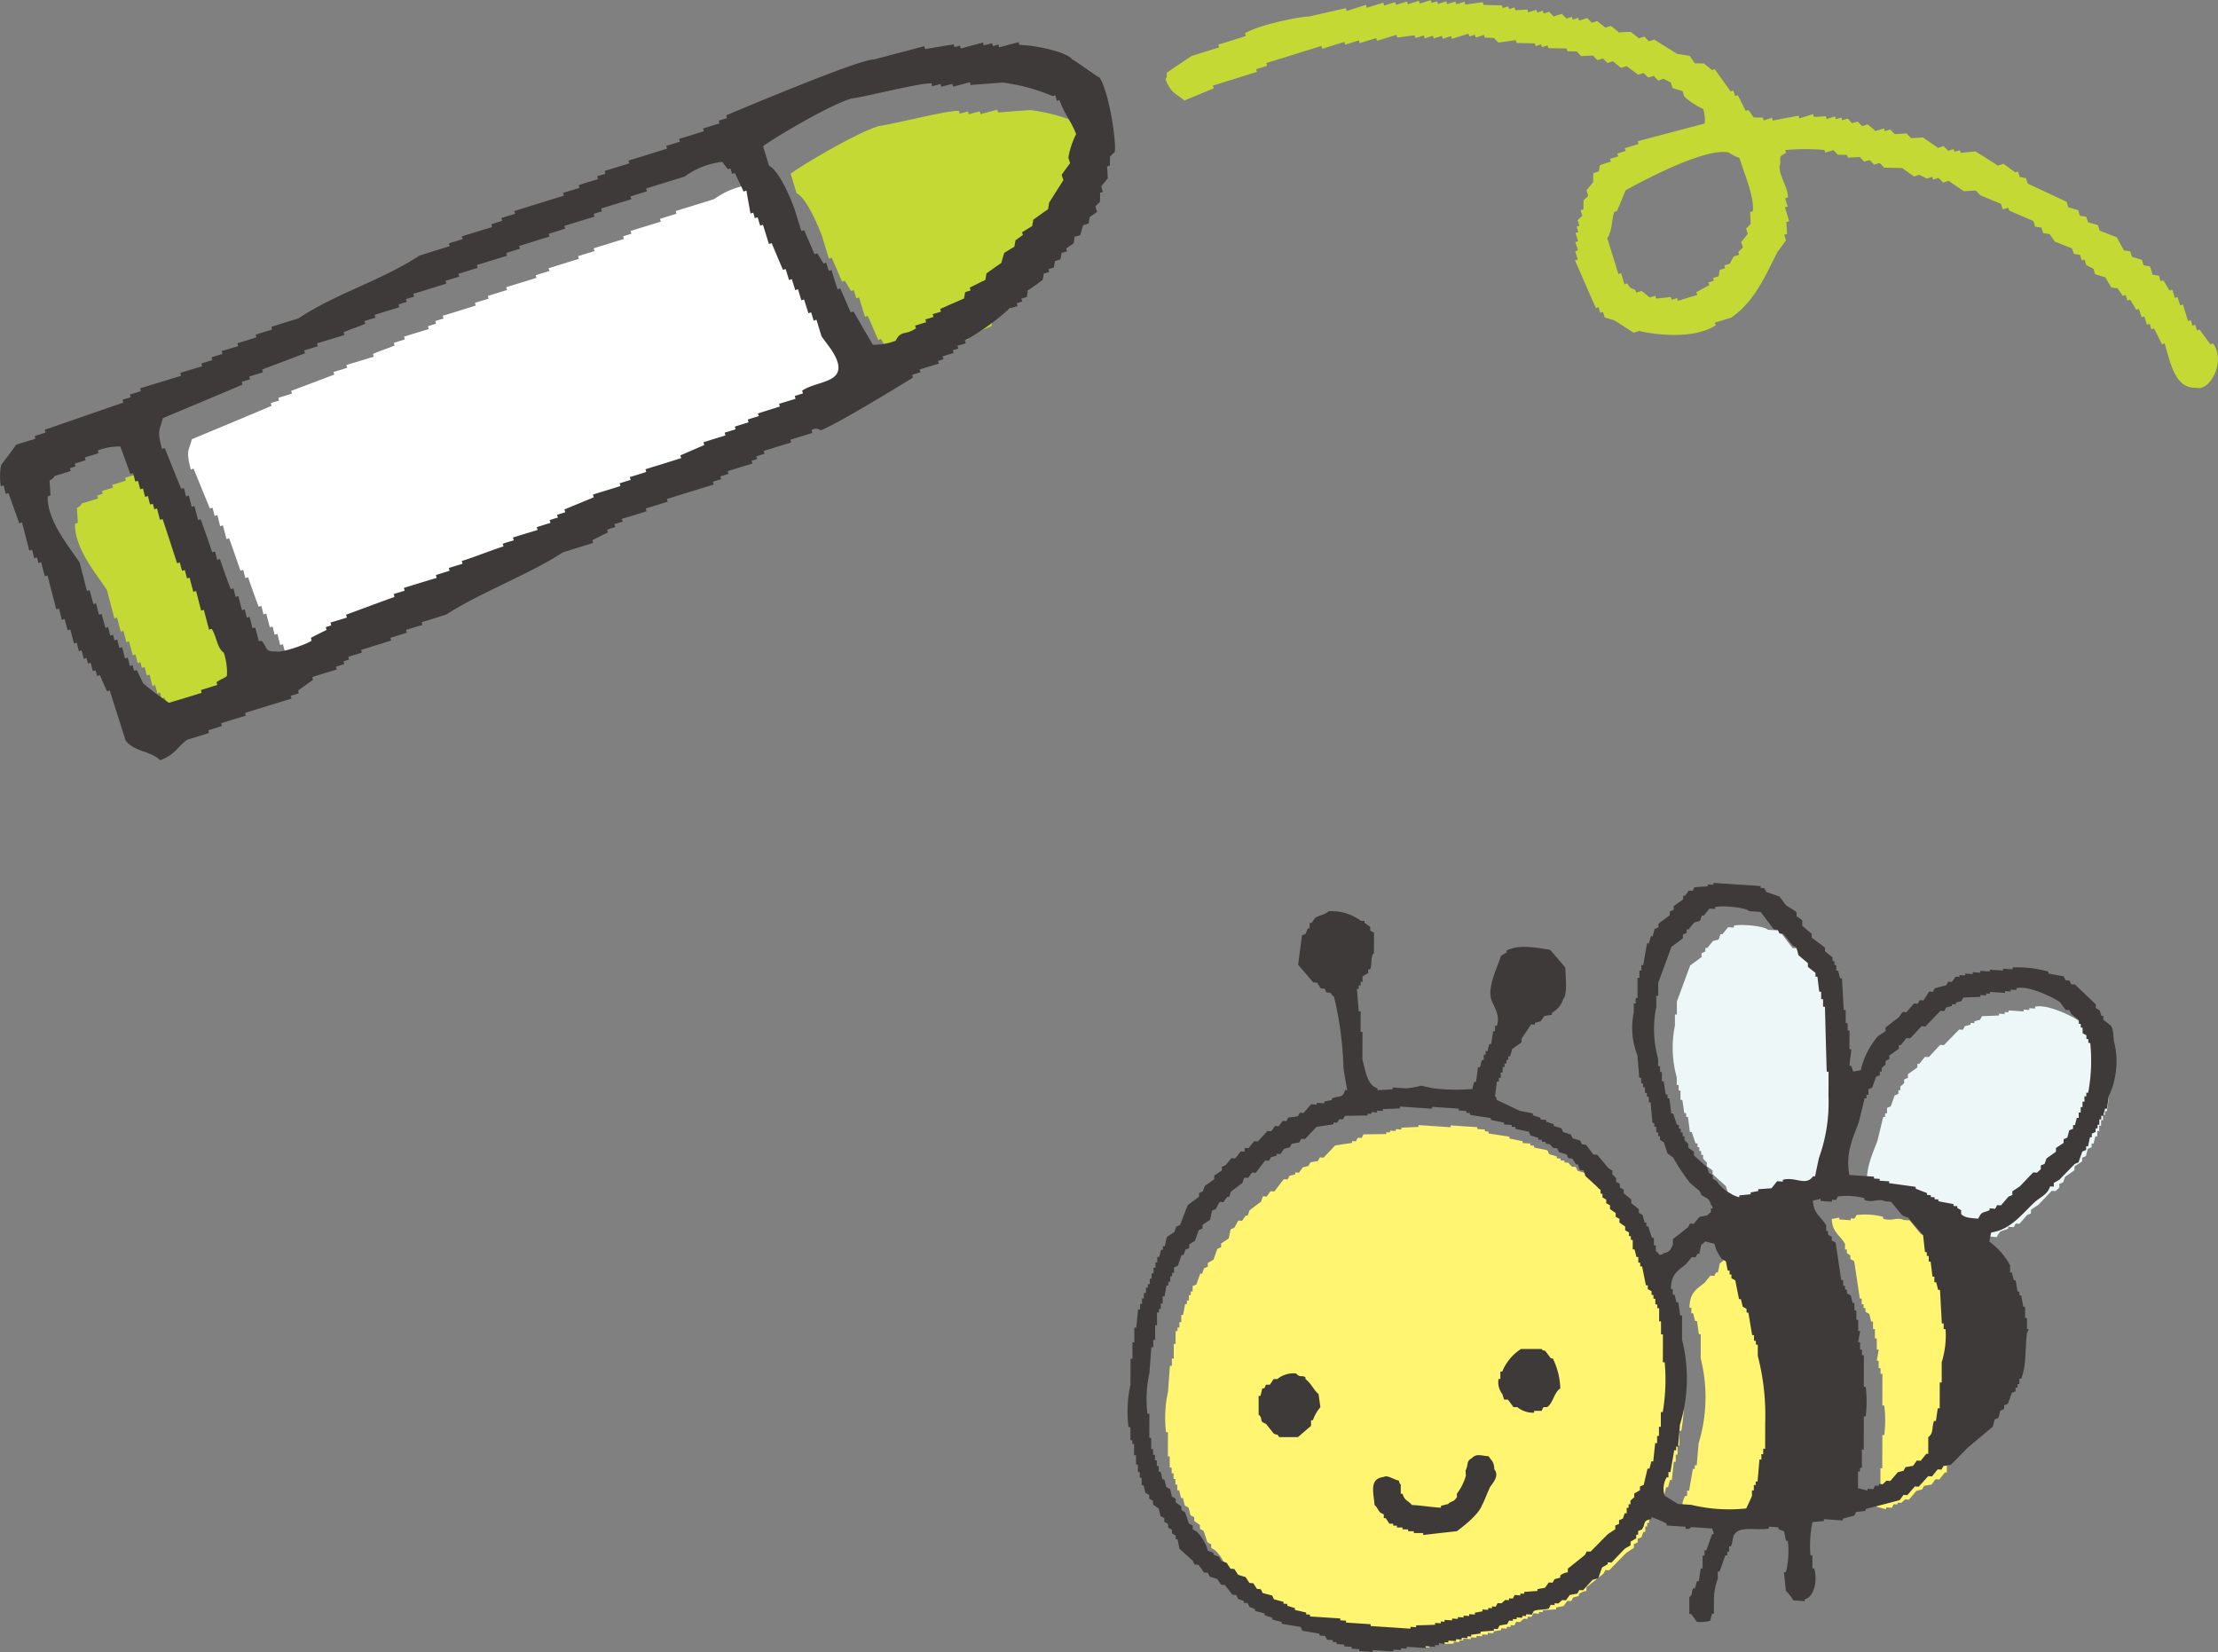 <svg xmlns="http://www.w3.org/2000/svg" xmlns:xlink="http://www.w3.org/1999/xlink" width="242" height="180.27" viewBox="0 0 242 180.27">
  <rect x="0" y="0" width="242" height="180.27" fill="#808080" stroke="none"/>
  <defs>
    <clipPath id="clip-path">
      <rect id="長方形_2335" data-name="長方形 2335" width="242" height="82.961" fill="none"/>
    </clipPath>
    <clipPath id="clip-path-2">
      <rect id="長方形_2336" data-name="長方形 2336" width="108" height="83.94" fill="none"/>
    </clipPath>
  </defs>
  <g id="グループ_4004" data-name="グループ 4004" transform="translate(-320 -4226)">
    <g id="グループ_3999" data-name="グループ 3999" transform="translate(320 4226)">
      <g id="グループ_3998" data-name="グループ 3998" transform="translate(0 0)" clip-path="url(#clip-path)">
        <path id="パス_12324" data-name="パス 12324" d="M27.6,32.181c-.026-.1-.058-.2-.083-.291.5-.148.993-.3,1.495-.463a2.265,2.265,0,0,1-.085-.306c1-.3,1.981-.6,2.972-.9-.021-.106-.056-.2-.074-.306.975-.412,1.4-.518,2.37-.923-.037-.1-.069-.18-.1-.28.407-.127.808-.262,1.206-.37-.028-.113-.055-.206-.088-.31.909-.285,1.8-.556,2.7-.833-.026-.09-.063-.194-.1-.3.306-.1.6-.185.9-.282a2.362,2.362,0,0,1-.086-.292l.9-.273c-.032-.1-.063-.2-.1-.3,1.21-.356,2.412-.739,3.615-1.115-.03-.092-.063-.2-.1-.294.505-.155,1-.306,1.5-.451-.026-.106-.062-.2-.086-.3.7-.213,1.4-.44,2.1-.651-.033-.1-.062-.2-.09-.31q1.648-.5,3.3-1.012c-.03-.1-.06-.2-.092-.292.5-.157,1.009-.313,1.512-.46-.041-.107-.07-.194-.106-.294,1.1-.345,2.215-.7,3.317-1.026-.035-.106-.063-.206-.1-.294.606-.183,1.2-.373,1.8-.562-.032-.093-.058-.188-.092-.3q1.664-.515,3.3-1.018c-.03-.1-.062-.2-.085-.291.308-.1.6-.183.907-.282-.033-.107-.063-.2-.1-.3,1.1-.343,2.2-.673,3.3-1.014-.032-.1-.053-.2-.092-.3.613-.2,1.208-.384,1.812-.565a1.442,1.442,0,0,1-.085-.3c1.393-.423,2.8-.863,4.2-1.3a8.686,8.686,0,0,1,4.115-1.592c.185.269.375.526.574.785.1-.026.2-.06.3-.085.049.2.118.391.18.585.109-.037.206-.065.3-.088.313.66.632,1.31.933,1.968.109-.03.2-.065.312-.1.134.824.28,1.634.428,2.449.1-.033.2-.048.3-.088.058.188.118.393.174.588.106-.033.215-.063.3-.093.092.3.181.593.269.894.109-.048.2-.065.3-.1.224.676.423,1.37.643,2.057a2.782,2.782,0,0,0,.3-.093c.4.956.808,1.9,1.208,2.852.093-.018.2-.065.3-.088.118.4.245.775.359,1.18.1-.028.2-.063.308-.09.12.387.248.787.368,1.169.092-.026.19-.056.291-.093.127.384.238.792.368,1.176l.291-.083c.16.488.31.988.461,1.474.1-.04.2-.067.3-.1.09.308.181.588.271.894.1-.03.192-.07.3-.1.183.585.357,1.18.541,1.762.627.907,2.071,2.437,1.789,3.657-.313,1.315-2.68,1.315-3.933,2.18.028.1.056.194.093.294-.3.088-.611.192-.9.276.032.1.06.2.086.3-.6.185-1.206.368-1.8.546.028.107.063.19.09.289-.8.257-1.608.507-2.4.759.028.09.062.194.093.278-.407.129-.8.248-1.208.38.028.1.06.2.086.3-.495.157-.995.31-1.5.472a2.591,2.591,0,0,1,.081.3c-.394.125-.8.239-1.188.364.026.1.058.2.088.3-.8.241-1.6.493-2.4.741a2.7,2.7,0,0,0,.085.3c-.868.372-1.748.755-2.615,1.123a2.379,2.379,0,0,0,.1.287c-1.3.424-2.611.817-3.909,1.222.032.1.062.2.092.283-.6.2-1.208.387-1.8.558.037.092.06.208.092.308-.407.118-.8.243-1.2.368.032.1.058.19.088.292-1,.313-1.993.613-3,.928a2.7,2.7,0,0,0,.088.294q-1.6.66-3.2,1.317c.028.1.058.2.083.3-.291.086-.606.188-.9.276.042.1.067.2.1.291-.3.086-.609.174-.9.28a2.914,2.914,0,0,0,.086.292c-.493.148-1,.315-1.5.472a3.11,3.11,0,0,1,.1.3c-.9.278-1.817.546-2.7.826.032.088.056.2.093.308-.41.111-.81.234-1.21.368.028.09.067.194.088.283-1.3.407-3.266,1.192-4.555,1.585.026.1.056.206.079.3-.5.151-1,.3-1.491.454.026.107.051.211.076.3-.5.158-.988.3-1.49.47a2.262,2.262,0,0,1,.076.3c-1.185.349-2.379.72-3.571,1.086.03.1.056.208.081.3-.391.116-.789.236-1.188.361.025.1.053.2.074.312-1.75.629-3.511,1.285-5.275,1.931a2.57,2.57,0,0,0,.077.31c-.592.176-1.19.373-1.784.535.026.107.053.213.083.308-.2.065-.4.123-.6.192.023.1.051.194.081.3-.57.276-1.134.551-1.7.847.014.093.044.185.072.3-.7.484-3.477,1.373-3.87,1.18-1.308.016-.843-.28-1.583-1.146a1.735,1.735,0,0,1-.287.077c-.137-.477-.264-.99-.4-1.486-.093.028-.2.055-.3.086-.1-.4-.2-.817-.3-1.217-.1.039-.2.06-.3.093-.077-.292-.162-.6-.229-.894-.1.03-.208.063-.3.086-.134-.5-.266-1.011-.391-1.5a2.944,2.944,0,0,0-.3.093c-.077-.31-.151-.611-.227-.93-.1.037-.208.058-.294.1-.407-1.063-.785-2.132-1.16-3.224-.1.026-.2.065-.3.092-.074-.3-.153-.6-.234-.9-.1.032-.2.06-.3.092-.4-1.183-.817-2.356-1.234-3.532-.1.039-.188.051-.287.09-.125-.5-.264-1-.391-1.512-.1.042-.2.062-.3.1-.1-.407-.206-.81-.3-1.215-.1.021-.2.069-.308.1-.067-.317-.15-.606-.229-.9-.1.026-.2.056-.289.077-.6-1.446-1.18-2.9-1.777-4.344a1.823,1.823,0,0,0-.3.106c-.541-2.1-.243-1.949.113-3.314,2.905-1.211,5.809-2.414,8.689-3.638a2.49,2.49,0,0,0-.072-.3c.306-.109.6-.18.9-.282-.023-.1-.062-.2-.079-.3.482-.144.988-.3,1.483-.453-.026-.107-.053-.208-.077-.306,1.549-.581,3.12-1.167,4.683-1.77" transform="translate(8.87 8.699)" fill="#fff" fill-rule="evenodd"/>
        <path id="パス_12325" data-name="パス 12325" d="M23.079,55.081c.025.106.065.206.092.3-.6.2-1.2.38-1.791.56.028.1.053.208.079.313-1.194.37-2.38.724-3.565,1.083a33.473,33.473,0,0,1-2.81-2.118c-.231-.481-.472-.977-.7-1.461-.1.032-.2.072-.294.093-.056-.192-.106-.4-.151-.618a2.479,2.479,0,0,1-.306.09c-.076-.31-.158-.606-.236-.919-.1.026-.2.067-.3.1q-.158-.636-.312-1.232c-.111.028-.2.051-.306.081-.077-.312-.162-.6-.236-.928a2.626,2.626,0,0,1-.3.1c-.048-.2-.107-.408-.155-.614-.1.018-.208.067-.3.092-.079-.31-.162-.614-.238-.93-.1.026-.2.049-.3.083-.137-.5-.276-1.011-.408-1.512-.09.018-.185.055-.291.081-.106-.424-.215-.826-.319-1.243a1.632,1.632,0,0,1-.291.088c-.141-.505-.268-1.016-.4-1.527-.1.021-.2.069-.3.092C8.676,44.1,8.4,43.08,8.141,42.05c-.9-1.449-3.583-4.5-3.49-7.235a2.7,2.7,0,0,1,.3-.1c-.021-.551-.063-1.086-.1-1.636.556-.285.516-.481.516-.481.6-.188,1.188-.357,1.785-.556a2.069,2.069,0,0,0-.074-.3,5.217,5.217,0,0,1,.6-.2,2.581,2.581,0,0,1-.077-.315c.382-.113.791-.241,1.2-.373-.03-.086-.06-.194-.088-.3.495-.146.984-.289,1.488-.463a3.023,3.023,0,0,1-.072-.3,6.38,6.38,0,0,1,2.451-.421c.373,1,.731,2,1.092,2.991.106-.037.2-.069.3-.1.086.32.164.62.241.935a2.785,2.785,0,0,1,.289-.085c.085.3.171.609.245.919.1-.026.194-.049.3-.085.077.3.16.618.234.919.113-.04.208-.06.313-.09.065.308.153.616.229.917.1-.019.206-.049.3-.076.063.192.113.394.166.583a.929.929,0,0,0,.292-.079c.114.414.215.838.322,1.243.1-.026.2-.06.287-.088.541,1.613,1.058,3.21,1.585,4.83.1-.033.208-.053.3-.079.074.3.155.607.238.905a1.576,1.576,0,0,0,.3-.1c.081.324.16.627.245.926.086-.018.192-.055.283-.077.127.514.266,1.03.41,1.541.088-.023.18-.056.292-.092.188.722.368,1.426.556,2.148.093-.028.2-.065.294-.085.183.715.373,1.431.563,2.153a2.743,2.743,0,0,1,.291-.085c.567.887.565,2.072,1.324,2.6a6.905,6.905,0,0,1,.338,2.546c-.364.3-.651.322-1.118.667" transform="translate(3.536 22.342)" fill="#c5d935" fill-rule="evenodd"/>
        <path id="パス_12326" data-name="パス 12326" d="M58.67,8.566c1.571-.2,7.427-1.71,8.684-1.648.025.1.049.213.076.308.306-.076.609-.15.917-.238a2.684,2.684,0,0,0,.076.306c.4-.107.81-.218,1.206-.317.032.107.058.2.083.3.614-.157,1.22-.319,1.833-.479.025.1.056.215.077.3,1.167-.1,2.342-.178,3.509-.266A20.536,20.536,0,0,1,80.57,8.313c.093-.023.2-.055.3-.081.056.213.114.4.151.593.113-.028.2-.04.308-.074.509,1.5,1.247,2.236,1.81,3.7a9.445,9.445,0,0,0-.85,2.567c.062.192.129.4.192.6q-.47.647-.919,1.269c.051.2.121.391.187.588-.525.833-1.046,1.655-1.556,2.465-.033.225-.085.484-.106.706-.551.379-1.09.768-1.63,1.16-.026.229-.074.461-.109.676-.363.231-.736.453-1.1.678a1.759,1.759,0,0,0,.088.3c-.28.2-.542.389-.808.574-.048.231-.083.468-.125.708-.363.21-.734.442-1.106.673-.111.361-.224.729-.317,1.092-.541.377-1.085.764-1.625,1.148-.039.234-.074.472-.116.708-.565.266-1.136.562-1.7.843.026.111.062.2.09.308-.2.06-.4.12-.6.187-.032.231-.081.461-.116.69-.868.377-1.734.754-2.606,1.144.025.092.067.194.086.3-.294.085-.6.183-.907.264a2.272,2.272,0,0,1,.1.3c-.3.1-.6.2-.9.282.032.106.067.2.1.3-.416.121-.808.257-1.208.372a2.758,2.758,0,0,0,.093.294c-1.152.8-1.644.169-2.213,1.352a6.491,6.491,0,0,1-2.5.437c-.7-1.2-1.405-2.417-2.106-3.618a1.618,1.618,0,0,0-.308.093c-.377-.87-.755-1.757-1.134-2.613-.1.037-.2.056-.3.09-.215-.69-.44-1.386-.646-2.1-.107.026-.211.065-.3.092-.1-.3-.2-.593-.282-.907a1.649,1.649,0,0,1-.3.1c-.222-.368-.44-.736-.678-1.111-.1.026-.192.067-.3.092-.375-.865-.75-1.738-1.132-2.615a2.281,2.281,0,0,1-.3.093c-.248-.792-.5-1.593-.741-2.393-.516-1.421-1.755-4.24-2.791-4.731-.211-.71-.428-1.417-.644-2.111.028-.185,6.858-4.395,9.675-5.238" transform="translate(37.271 5.174)" fill="#c5d935" fill-rule="evenodd"/>
        <path id="パス_12327" data-name="パス 12327" d="M.129,48.711a6.535,6.535,0,0,0-.037,2.335,2.782,2.782,0,0,0,.3-.093c.085.308.153.63.238.931.1-.035.2-.069.289-.093.4,1.1.794,2.192,1.18,3.3l.3-.1c.266,1.019.535,2.044.794,3.088a1.867,1.867,0,0,1,.308-.1c.079.306.153.629.229.924a2.489,2.489,0,0,1,.3-.076,6.251,6.251,0,0,1,.162.609c.1-.035.2-.062.3-.1.123.514.266,1.03.4,1.534.1-.028.188-.048.294-.086.312,1.229.639,2.461.954,3.69.109-.019.2-.051.3-.079.1.416.206.822.308,1.225.113-.03.211-.058.306-.093.1.423.22.829.327,1.234a2.09,2.09,0,0,0,.292-.086c.136.5.269,1.028.4,1.527.093-.021.188-.049.3-.083.074.306.153.607.239.933.086-.032.194-.067.292-.1.083.313.157.614.234.926a2.128,2.128,0,0,1,.3-.086c.056.2.1.408.167.6.093-.018.19-.058.294-.077.076.294.153.611.239.909.1-.016.194-.067.294-.093.049.211.107.416.157.618.1-.039.2-.06.308-.1.255.6.507,1.187.778,1.769a2.442,2.442,0,0,0,.292-.1c.581,1.819,1.159,3.643,1.731,5.453.873,1.227,2.759,1.157,3.778,2.171,1.725-.664,1.829-1.437,2.951-2.236.8-.243,1.588-.488,2.375-.739-.019-.093-.049-.2-.077-.291.495-.146,1-.32,1.49-.467-.026-.106-.06-.206-.081-.3.9-.289,1.789-.558,2.678-.829-.023-.1-.051-.2-.079-.3q2.533-.792,5.064-1.556c-.032-.116-.056-.2-.086-.306.306-.092.6-.192.887-.278-.025-.09-.041-.2-.065-.312.53-.384,1.076-.776,1.616-1.155a1.818,1.818,0,0,1-.069-.312c.889-.285,1.775-.549,2.666-.819-.026-.1-.053-.2-.086-.308.31-.093.6-.185.905-.287a2.577,2.577,0,0,1-.083-.294c.2-.062.4-.132.6-.181-.021-.114-.051-.208-.079-.317.491-.153.986-.294,1.479-.454-.028-.092-.053-.206-.076-.3,1.1-.338,2.19-.676,3.273-1.019-.03-.093-.049-.192-.076-.3.6-.178,1.192-.366,1.794-.553a1.862,1.862,0,0,1-.088-.31c.6-.192,1.194-.37,1.784-.537-.032-.1-.051-.217-.086-.3.9-.269,1.794-.56,2.685-.838,3.527-2.308,9.3-4.511,12.716-6.78,1.107-.354,2.2-.685,3.3-1.026-.032-.107-.053-.208-.085-.3.563-.283,1.13-.579,1.708-.854-.033-.1-.058-.206-.093-.3.3-.1.6-.2.9-.287a1.858,1.858,0,0,1-.1-.308c.3-.1.6-.183.9-.273-.026-.1-.072-.2-.093-.308.9-.266,1.8-.544,2.7-.831-.03-.106-.06-.188-.09-.3.808-.25,1.6-.493,2.393-.741-.023-.1-.056-.2-.088-.294,1.71-.537,3.412-1.056,5.115-1.581-.025-.109-.058-.2-.093-.312.3-.092.593-.178.9-.268-.03-.1-.051-.215-.085-.3.3-.1.59-.2.893-.285-.025-.086-.062-.2-.09-.3.9-.276,1.8-.546,2.7-.829-.03-.106-.063-.2-.093-.3.206-.063.407-.13.607-.188-.033-.1-.069-.2-.092-.291.3-.1.6-.19.9-.289-.032-.1-.069-.192-.1-.3,1-.31,2.011-.634,3-.921-.025-.1-.056-.211-.083-.306.8-.246,1.6-.495,2.388-.736-.023-.121-.055-.206-.077-.322a.878.878,0,0,1,.993.03c1.87-.69,9.7-5.52,10.062-5.745-.025-.1-.056-.2-.081-.308.3-.092.6-.19.9-.269-.032-.1-.062-.215-.093-.294.7-.232,1.409-.46,2.111-.659a3.114,3.114,0,0,1-.093-.3c.2-.051.4-.134.593-.183-.035-.106-.062-.211-.1-.306.4-.12.815-.257,1.208-.373-.035-.1-.062-.2-.093-.3.2-.048.4-.125.6-.18-.033-.09-.062-.208-.093-.3.3-.093.6-.181.9-.269-.03-.118-.056-.217-.088-.317a25.143,25.143,0,0,0,4.852-3.472c.3-.1.6-.187.9-.285-.032-.111-.06-.2-.093-.3.2-.067.4-.125.6-.2a2.168,2.168,0,0,1-.1-.3c.206-.058.4-.13.6-.183.035-.227.081-.461.114-.7.542-.38,1.074-.762,1.616-1.162.039-.231.081-.454.109-.685.2-.058.407-.125.6-.181a1.616,1.616,0,0,0-.09-.3c.21-.07.407-.132.6-.183.037-.245.079-.472.123-.71.194-.053.4-.12.593-.176.044-.238.09-.484.125-.7.2-.067.393-.121.606-.192-.037-.093-.069-.19-.1-.3.28-.2.542-.387.81-.578.042-.239.076-.468.114-.692a5.806,5.806,0,0,1,.6-.178c.106-.363.211-.738.317-1.093.208-.072.4-.12.6-.192.042-.229.086-.465.114-.694.268-.187.542-.386.808-.565-.058-.22-.12-.417-.18-.607.157-.169.333-.32.5-.493.007-.333.025-.671.014-1a3.059,3.059,0,0,0,.3-.077c-.051-.2-.118-.4-.178-.611.239-.291.486-.592.713-.877-.016-.435-.042-.868-.077-1.292.109-.025.217-.072.306-.1.011-.324.018-.664.021-1,.162-.148.347-.322.512-.488.2-1.051-.59-6.453-1.655-8.126-.1.033-2.868-1.979-2.97-1.958-.542-.831-4.145-1.585-5.766-1.593-.037-.1-.062-.187-.1-.294-.7.174-1.41.37-2.123.556-.016-.1-.048-.2-.07-.3-.213.051-.4.107-.616.164-.019-.1-.056-.206-.079-.31-.3.074-.6.153-.907.224-.03-.079-.053-.187-.085-.3-.8.211-1.618.437-2.432.651-.023-.111-.053-.2-.076-.312-.2.051-.408.114-.609.157-.03-.1-.056-.194-.083-.3-1.032.166-2.085.347-3.122.512a2.409,2.409,0,0,1-.074-.312q-2.744.724-5.481,1.444c-1.7-.037-15.945,6.032-16.153,6.1a2.555,2.555,0,0,1,.093.308c-.3.1-.6.181-.9.276a1.536,1.536,0,0,1,.083.306c-.6.178-1.2.359-1.794.555.028.1.065.192.092.291-.894.278-1.806.563-2.7.84.026.1.062.2.09.3-.5.162-1.005.313-1.5.461.026.1.058.213.092.3-1.4.433-2.8.873-4.208,1.3a2.628,2.628,0,0,0,.1.3c-.919.282-1.814.563-2.706.838.026.107.056.206.081.312-.3.086-.6.18-.891.266.023.109.065.2.1.31-.713.2-1.41.424-2.116.664a2.372,2.372,0,0,1,.093.287c-.607.183-1.2.364-1.8.549a3.042,3.042,0,0,0,.093.3c-1.806.562-3.608,1.116-5.418,1.685.03.093.067.192.1.292-.5.164-1,.3-1.509.468.04.1.069.2.106.3-.407.125-.8.243-1.206.38a2.291,2.291,0,0,1,.085.308c-1.1.336-2.19.662-3.3,1.011.035.1.067.2.1.3-.5.151-1,.3-1.507.467.032.109.062.2.1.3-1.1.331-2.206.676-3.315,1.034-4.06,2.682-9.078,4.108-13.186,6.839-.975.306-1.976.618-2.96.924a2.955,2.955,0,0,0,.074.3c-.6.185-1.2.375-1.792.555.03.106.06.2.088.291-.694.229-1.389.442-2.083.655.028.1.048.2.081.312-.593.178-1.2.368-1.8.541a2.846,2.846,0,0,1,.086.315c-.4.114-.785.232-1.185.359.021.114.051.206.081.312-.4.113-.8.25-1.2.373.032.1.055.188.081.3l-2.375.715c.026.116.062.208.088.317-1.5.465-2.979.917-4.47,1.363.026.116.053.218.083.308-.4.136-.8.261-1.19.368a2.545,2.545,0,0,0,.077.308c-.3.081-.592.185-.9.271a2.139,2.139,0,0,1,.079.317c-2.854.979-5.7,1.97-8.543,2.954.021.1.051.21.076.31-.4.118-.8.25-1.188.375a1.754,1.754,0,0,0,.081.3c-.7.215-1.4.424-2.1.648C1.25,47.255.689,47.989.129,48.711m23.49,23.71c.025.107.065.206.092.3-.6.2-1.2.38-1.791.56.028.1.053.208.079.312-1.194.37-2.38.724-3.565,1.085a34.493,34.493,0,0,1-2.81-2.12c-.231-.481-.47-.975-.7-1.46-.1.03-.2.07-.292.092-.056-.192-.107-.394-.153-.618a2.138,2.138,0,0,1-.306.09c-.076-.308-.158-.606-.236-.917-.1.026-.2.065-.3.1q-.156-.634-.312-1.231c-.111.026-.2.051-.3.079-.079-.312-.164-.6-.238-.928a2.626,2.626,0,0,1-.3.1c-.048-.2-.107-.407-.153-.614-.1.019-.21.067-.3.092-.079-.308-.162-.614-.238-.93-.1.028-.2.049-.3.083-.137-.5-.276-1.011-.408-1.511-.09.018-.183.055-.291.081-.106-.424-.215-.826-.319-1.245a1.645,1.645,0,0,1-.291.09c-.141-.505-.266-1.018-.4-1.527-.1.019-.2.069-.3.092-.257-1.034-.532-2.053-.792-3.083-.9-1.447-3.583-4.5-3.49-7.235.113-.049.2-.065.3-.1-.021-.551-.062-1.086-.1-1.634.558-.287.516-.482.516-.482.6-.187,1.188-.357,1.785-.556a1.883,1.883,0,0,0-.074-.294,4.916,4.916,0,0,1,.6-.2,2.117,2.117,0,0,1-.077-.315c.38-.113.789-.241,1.194-.375-.03-.085-.06-.194-.088-.3.495-.146.984-.291,1.488-.463a3.023,3.023,0,0,1-.072-.3,6.386,6.386,0,0,1,2.451-.423c.373,1,.731,2,1.093,2.993l.3-.1c.086.32.164.62.243.933a2.54,2.54,0,0,1,.289-.083c.085.3.169.609.243.919.1-.026.194-.049.3-.085.077.3.16.618.236.917.113-.039.206-.06.312-.09.067.308.153.616.229.919.1-.019.206-.051.3-.076.062.19.111.393.164.583a.979.979,0,0,0,.292-.079c.116.412.215.838.324,1.241.1-.025.2-.058.285-.088.541,1.615,1.06,3.212,1.585,4.831.1-.033.208-.055.3-.079.074.3.155.606.239.905a1.851,1.851,0,0,0,.3-.1c.081.322.162.625.245.926.088-.019.194-.055.283-.077.127.512.266,1.03.41,1.541.088-.025.18-.056.292-.093.19.722.368,1.428.558,2.148.092-.026.194-.063.294-.083.181.713.373,1.431.562,2.153a2.478,2.478,0,0,1,.291-.085c.567.887.565,2.072,1.324,2.6a6.9,6.9,0,0,1,.338,2.546c-.364.3-.651.32-1.118.666M92.944,8.739c1.571-.2,7.427-1.71,8.684-1.648.026.1.051.215.076.308.306-.076.611-.15.917-.238a2.687,2.687,0,0,0,.076.306c.4-.107.81-.218,1.206-.317.032.107.058.2.083.3.614-.157,1.22-.319,1.835-.479.023.1.055.215.077.3,1.166-.1,2.34-.178,3.507-.266a20.536,20.536,0,0,1,5.439,1.475c.1-.023.2-.055.3-.083.056.215.114.4.151.6.113-.028.2-.04.308-.074.509,1.5,1.247,2.236,1.81,3.7a9.445,9.445,0,0,0-.85,2.567c.062.192.129.4.192.6-.313.431-.618.854-.919,1.269.051.2.121.391.188.588q-.79,1.249-1.558,2.465c-.033.225-.085.484-.106.706-.551.379-1.09.768-1.63,1.16-.026.229-.072.461-.109.676-.363.231-.736.454-1.1.678a1.617,1.617,0,0,0,.09.3c-.28.2-.542.387-.81.576-.048.229-.083.467-.125.706-.363.21-.734.442-1.106.673-.111.361-.222.729-.317,1.092-.541.377-1.083.764-1.625,1.148-.039.234-.074.472-.114.708-.567.266-1.137.562-1.706.843.026.109.062.2.092.308-.2.06-.4.12-.6.187-.03.231-.081.461-.116.69-.866.377-1.734.754-2.606,1.144.025.092.067.194.086.3-.294.085-.6.183-.907.264a2.2,2.2,0,0,1,.1.3c-.3.1-.6.2-.9.28.032.106.067.2.1.3-.416.121-.808.255-1.208.372a2.759,2.759,0,0,0,.093.294c-1.151.8-1.643.169-2.213,1.352a6.488,6.488,0,0,1-2.5.437c-.7-1.2-1.405-2.417-2.106-3.618a1.634,1.634,0,0,0-.31.093c-.375-.87-.755-1.757-1.134-2.613-.1.037-.2.056-.3.092-.217-.692-.442-1.387-.648-2.1-.107.026-.211.065-.3.092-.1-.3-.2-.593-.282-.907a1.605,1.605,0,0,1-.3.1c-.222-.368-.44-.736-.678-1.111-.1.026-.192.067-.3.092-.377-.865-.752-1.74-1.134-2.615a2.2,2.2,0,0,1-.3.093c-.248-.792-.5-1.593-.741-2.393-.516-1.421-1.755-4.24-2.791-4.731-.211-.71-.428-1.417-.643-2.111.026-.185,6.856-4.395,9.673-5.238m-59.663,27.8c-.026-.1-.06-.2-.085-.3.5-.148.993-.306,1.495-.463a2.231,2.231,0,0,1-.086-.312c1-.306,1.981-.6,2.97-.9-.021-.107-.055-.206-.076-.312.975-.414,1.4-.519,2.372-.926-.039-.1-.07-.183-.1-.287.4-.125.808-.261,1.206-.37-.03-.114-.058-.208-.092-.313.909-.287,1.8-.558,2.7-.835-.028-.092-.063-.2-.1-.3.306-.1.6-.185.9-.283a2.688,2.688,0,0,1-.088-.3c.3-.09.6-.181.9-.271-.033-.106-.065-.208-.1-.308,1.21-.356,2.412-.739,3.615-1.115-.03-.093-.065-.2-.1-.3.505-.155,1-.308,1.5-.453-.028-.107-.063-.2-.088-.308.7-.213,1.4-.44,2.1-.651-.033-.1-.062-.2-.09-.315q1.648-.5,3.3-1.012c-.03-.1-.062-.2-.093-.3.5-.157,1.009-.315,1.511-.461-.039-.109-.07-.2-.106-.3,1.1-.345,2.215-.7,3.317-1.026-.037-.107-.065-.21-.1-.3.606-.183,1.2-.373,1.8-.563-.032-.1-.058-.192-.092-.3q1.664-.515,3.3-1.018c-.03-.1-.062-.2-.085-.3.306-.1.6-.183.905-.282-.033-.109-.063-.2-.1-.3,1.1-.343,2.2-.674,3.3-1.016-.033-.1-.055-.206-.1-.3.614-.2,1.208-.384,1.812-.565a1.594,1.594,0,0,1-.086-.31c1.394-.423,2.8-.863,4.2-1.3a8.516,8.516,0,0,1,4.113-1.6c.188.276.379.539.581.8.1-.028.2-.06.3-.086.049.208.12.4.181.6a2.63,2.63,0,0,1,.3-.088c.317.673.639,1.336.946,2.009.109-.03.2-.065.312-.1.139.84.291,1.666.444,2.5.1-.035.2-.049.3-.09.058.194.12.4.178.6.106-.033.215-.063.3-.093.093.3.187.606.276.914.107-.049.2-.067.3-.106.229.69.433,1.4.657,2.1a2.78,2.78,0,0,0,.3-.093c.4.975.82,1.942,1.225,2.91.1-.016.2-.065.3-.086.121.407.25.791.368,1.2.1-.028.2-.065.306-.092.123.4.254.8.377,1.194.092-.025.19-.056.291-.093.13.391.243.808.375,1.2.1-.026.2-.058.291-.083.162.5.317,1.009.472,1.5.1-.039.2-.065.3-.1.092.313.187.6.276.912.1-.03.194-.07.306-.1.187.6.363,1.2.551,1.8.634.928,2.088,2.495,1.812,3.734-.306,1.338-2.676,1.324-3.926,2.2.028.1.056.2.093.3-.3.088-.609.19-.9.276.032.106.06.206.088.31-.6.185-1.208.368-1.8.546.028.109.063.194.092.294-.8.259-1.609.509-2.4.759.028.093.063.2.1.285-.407.129-.8.248-1.208.38.03.1.062.2.088.3-.495.155-.995.31-1.5.47a2.827,2.827,0,0,1,.083.3c-.393.125-.8.239-1.188.364.026.1.058.206.09.3-.8.241-1.6.493-2.4.741a2.8,2.8,0,0,0,.086.306c-.866.375-1.748.761-2.613,1.13a2.1,2.1,0,0,0,.1.292c-1.3.424-2.611.819-3.909,1.222.033.1.063.2.093.291-.6.2-1.208.387-1.8.558.039.093.062.211.093.313-.407.12-.8.243-1.2.368.033.1.06.194.09.3-.995.315-1.993.613-3,.93.028.114.058.206.09.3-1.062.442-2.132.882-3.2,1.322.028.1.058.206.085.312-.291.086-.606.188-.9.276.042.1.067.2.1.3-.3.086-.607.174-.9.28a2.637,2.637,0,0,0,.088.3c-.493.146-1,.313-1.5.472a3.065,3.065,0,0,1,.1.3c-.9.278-1.817.546-2.7.826.032.09.058.2.093.313-.408.113-.81.234-1.21.368.03.093.07.2.092.289-1.3.408-3.266,1.2-4.553,1.59.026.1.056.21.079.308-.5.151-1,.3-1.491.454.028.109.053.215.079.308-.5.158-.99.3-1.491.468a2.118,2.118,0,0,1,.077.312c-1.185.349-2.379.718-3.571,1.086.03.1.058.211.085.308-.391.116-.789.236-1.188.361.025.1.053.2.074.319-1.748.629-3.509,1.289-5.272,1.937a2.453,2.453,0,0,0,.079.317c-.593.176-1.192.371-1.784.533.026.109.053.218.085.315-.2.063-.4.123-.6.192.023.1.053.2.083.308-.57.278-1.134.556-1.7.854.014.093.044.188.072.31-.694.489-3.476,1.379-3.868,1.178-1.31.009-.847-.289-1.593-1.174a1.873,1.873,0,0,1-.287.077c-.141-.488-.269-1.011-.408-1.516-.093.028-.194.053-.3.086-.1-.408-.2-.835-.306-1.243-.1.04-.2.062-.3.093-.079-.3-.166-.613-.234-.91-.1.03-.208.062-.3.086-.139-.512-.273-1.032-.4-1.535a2.972,2.972,0,0,0-.3.093c-.077-.315-.153-.623-.232-.947-.1.037-.208.056-.294.1-.414-1.083-.8-2.174-1.181-3.289-.1.026-.2.065-.3.092-.074-.3-.155-.613-.239-.919-.1.032-.2.06-.3.092-.407-1.208-.831-2.405-1.255-3.6-.1.037-.188.049-.287.09-.129-.514-.271-1.018-.4-1.544-.1.042-.2.062-.3.1-.1-.417-.211-.828-.31-1.24-.1.021-.2.069-.308.1-.069-.324-.153-.618-.234-.917-.1.026-.2.056-.289.077-.613-1.477-1.2-2.958-1.8-4.435a1.766,1.766,0,0,0-.3.106c-.555-2.139-.254-1.986.093-3.374,2.9-1.218,5.805-2.426,8.686-3.657-.026-.1-.044-.218-.076-.3.308-.109.6-.18.905-.282-.023-.1-.063-.2-.081-.306.482-.146.988-.3,1.483-.453-.026-.109-.055-.211-.079-.313,1.549-.581,3.118-1.171,4.682-1.775" transform="translate(0 2.004)" fill="#3e3a39" fill-rule="evenodd"/>
        <path id="パス_12328" data-name="パス 12328" d="M144.188,16.658c.3-.1.6-.187.9-.271.169.16.331.329.493.495.327.005.66.009,1,.025.026.1.06.2.093.294.431-.021.856-.042,1.292-.079.151.187.324.349.481.519.21-.062.4-.125.6-.178.162.162.324.327.493.5.192-.056.4-.12.6-.181.164.166.322.338.477.507.666.016,1.328.033,1.99.046.43.319.85.613,1.275.93a5.4,5.4,0,0,1,.606-.192l.791.412c.2-.062.394-.12.6-.19.035.1.063.2.092.3.2-.063.407-.125.6-.181.16.162.326.336.491.505.2-.062.4-.129.6-.187.555.377,1.111.762,1.671,1.134.43-.035.85-.051,1.3-.083.153.171.315.352.477.518.752.313,1.511.63,2.266.935.062.213.13.41.192.607.188-.055.4-.114.593-.176a2.629,2.629,0,0,1,.1.3c.877.384,1.766.768,2.657,1.151.063.2.125.408.176.6.245.044.474.086.7.113.065.2.122.4.185.606.234.03.458.072.7.1.2.276.377.551.567.82.632.252,1.248.495,1.882.747.063.2.132.386.192.588.222.048.46.085.688.123.06.2.125.407.181.6a2.554,2.554,0,0,1,.3-.1c.056.21.134.4.181.6l.8.417c.062.2.114.4.183.588.357.116.725.222,1.1.329.213.373.44.736.658,1.123.234.021.467.063.7.1.187.269.375.544.57.817.109-.035.194-.063.306-.1.056.2.121.4.18.613a1.5,1.5,0,0,1,.3-.1c.232.357.444.731.671,1.1.106-.03.2-.069.292-.088.1.31.194.6.292.894a1.9,1.9,0,0,0,.292-.09c.1.3.181.6.285.9a3.052,3.052,0,0,0,.3-.092c.069.194.121.407.183.6.093-.03.2-.056.3-.09.285.569.574,1.155.857,1.72.106-.028.2-.063.3-.092.725,2.6,1.268,4.97,3.479,4.838,1.4.444,3.264-2.856,1.792-4.833-.1.032-.19.056-.292.09-.4-.532-.782-1.065-1.169-1.6a1.628,1.628,0,0,0-.3.088c-.055-.21-.121-.414-.183-.616a2.394,2.394,0,0,1-.306.1c-.058-.2-.111-.41-.171-.6-.109.032-.2.058-.308.09-.187-.593-.371-1.2-.553-1.8-.1.026-.206.065-.308.1-.092-.315-.188-.6-.278-.912-.1.03-.2.063-.294.092-.1-.292-.187-.6-.276-.9-.1.03-.21.065-.312.1-.224-.368-.442-.743-.666-1.111-.1.023-.2.06-.3.086-.065-.192-.125-.389-.183-.606-.238-.021-.47-.067-.7-.1-.09-.319-.185-.614-.276-.914-.232-.037-.468-.072-.7-.114-.062-.188-.121-.4-.187-.586-.363-.118-.717-.224-1.081-.333-.063-.194-.121-.4-.187-.607-.231-.03-.463-.069-.694-.1-.259-.468-.512-.942-.766-1.417-.627-.25-1.241-.486-1.872-.736-.067-.188-.125-.408-.188-.6-.361-.106-.725-.21-1.083-.32-.069-.206-.129-.4-.2-.6-.227-.032-.458-.079-.7-.1-.055-.2-.118-.417-.178-.609-.357-.109-.722-.217-1.083-.326-.069-.2-.121-.4-.188-.6-1.4-.646-2.815-1.324-4.238-1.972-.058-.213-.118-.4-.183-.6-.232-.026-.463-.09-.688-.123-.062-.2-.123-.4-.2-.6-.093.039-.2.051-.3.083-.423-.3-.852-.614-1.262-.93-.211.065-.409.13-.609.206-.819-.537-1.634-1.039-2.454-1.548-.532.049-1.062.1-1.592.153-.037-.088-.067-.2-.1-.285-.2.048-.4.1-.6.173-.023-.1-.056-.2-.083-.291-.213.053-.412.118-.611.173-.162-.164-.319-.331-.488-.511-.2.079-.389.129-.6.2-.548-.38-1.106-.757-1.657-1.137-.437.026-.868.048-1.3.072-.16-.166-.322-.331-.481-.512-.428.025-.863.053-1.291.077-.164-.167-.331-.331-.495-.507-.192.056-.4.123-.6.192a2.57,2.57,0,0,0-.09-.306c-.3.093-.6.181-.912.282-.282-.246-.57-.479-.875-.722-.2.065-.4.125-.586.187-.176-.162-.336-.335-.5-.5-.2.067-.389.109-.6.18-.164-.171-.331-.342-.482-.507-.2.065-.4.125-.606.183-.032-.093-.06-.2-.093-.291-.2.055-.394.107-.593.178-.037-.1-.063-.21-.093-.306-.3.085-.609.194-.912.287a2.172,2.172,0,0,0-.09-.3l-1.291.077c-.037-.106-.06-.21-.1-.315-.495.16-1.005.32-1.5.47-.026-.1-.049-.2-.081-.294-.945.173-1.875.345-2.807.528a2.058,2.058,0,0,1-.092-.3c-.3.1-.6.187-.9.294a3.032,3.032,0,0,0-.1-.317c-.326-.007-.662-.005-1-.019-.185-.261-.377-.542-.57-.806-.1.03-.2.063-.3.092-.287-.572-.574-1.153-.857-1.7-.107.026-.2.056-.3.086-.058-.2-.118-.4-.183-.593-.1.026-.215.06-.306.086-.574-.813-1.157-1.613-1.731-2.423-.106.032-.211.069-.3.1-.292-.255-.579-.493-.884-.727-.333,0-.658-.016-.993-.012-.19-.28-.377-.549-.565-.819-.468-.081-.94-.148-1.394-.229-.819-.528-1.643-1.021-2.458-1.546-.2.076-.407.121-.6.18-.155-.171-.322-.326-.489-.5-.2.063-.391.116-.6.185-.283-.234-.578-.477-.88-.7-.426.007-.861.021-1.292.058q-.431-.364-.879-.713c-.2.067-.4.125-.6.173-.306-.232-.6-.463-.882-.692-.2.046-.4.107-.6.176-.166-.181-.327-.34-.488-.514-.292.1-.6.181-.9.273-.04-.1-.062-.2-.093-.291-.206.056-.412.127-.6.194-.028-.109-.056-.215-.088-.306-.208.065-.408.123-.6.183-.157-.18-.336-.326-.491-.514-.3.1-.609.19-.905.289-.16-.167-.322-.347-.486-.507-.2.053-.4.12-.593.181-.039-.1-.069-.2-.1-.3-.2.058-.393.12-.6.194-.035-.1-.063-.2-.093-.3-.3.093-.609.185-.9.278-.033-.1-.065-.2-.1-.3-.435.025-.863.046-1.3.07-.03-.1-.065-.194-.093-.31-.2.067-.391.134-.6.192-.026-.1-.058-.192-.085-.3-.2.06-.408.118-.607.185-.028-.1-.056-.2-.085-.3-.673-.011-1.333-.028-1.993-.044-.032-.1-.062-.2-.1-.3-.625.092-1.257.164-1.9.259a1.869,1.869,0,0,0-.088-.306c-.292.093-.6.18-.9.271-.03-.076-.058-.19-.088-.291-.3.09-.6.18-.9.282-.033-.106-.058-.2-.1-.31-.308.1-.609.2-.91.289a2.2,2.2,0,0,0-.088-.291c-.2.058-.4.12-.6.176-.033-.1-.06-.2-.093-.3-.4.116-.794.259-1.206.373a1.415,1.415,0,0,0-.1-.3c-.394.12-.787.246-1.188.382-.037-.1-.06-.21-.088-.306-.408.118-.808.239-1.206.368-.032-.1-.063-.211-.09-.3-.407.12-.806.246-1.206.368A2.489,2.489,0,0,1,96,.289c-.611.183-1.2.364-1.806.553a2.943,2.943,0,0,1-.1-.31c-.7.218-1.394.44-2.116.674A3,3,0,0,0,91.9.893c-1.333.289-2.676.607-4.007.907-1.18.023-5.6.947-7,1.836a2.292,2.292,0,0,1,.083.3c-1,.31-2,.63-3.007.938a2.165,2.165,0,0,1,.1.3c-.991.306-1.995.616-3,.93-.909.607-1.819,1.224-2.72,1.833,0,.657.1.245-.125.7.586,1.592,1.169,1.532,2.046,2.331,1.069-.44,2.139-.886,3.212-1.328-.032-.093-.063-.2-.093-.3,1.6-.5,3.2-.99,4.807-1.5-.028-.088-.063-.18-.093-.282.391-.127.8-.246,1.2-.38-.03-.092-.056-.194-.09-.3q3.011-.924,6.011-1.865c.032.1.063.21.093.313.8-.254,1.6-.5,2.409-.754.033.093.063.2.092.3.5-.153,1-.31,1.505-.463.025.1.069.2.085.291.6-.173,1.206-.366,1.8-.546a1.389,1.389,0,0,0,.1.291c.7-.21,1.4-.423,2.1-.639.035.09.065.2.107.3.618-.085,1.25-.176,1.882-.252.03.1.067.187.1.291l.909-.28c.025.114.063.211.088.324.3-.1.6-.2.894-.282.033.086.067.187.1.294.3-.1.6-.2.9-.289.026.1.062.208.086.31.3-.092.6-.188.905-.278.032.092.055.188.081.294.616-.188,1.213-.379,1.815-.558.021.1.063.2.092.3.2-.06.407-.123.606-.187.028.092.062.2.1.3.3-.083.6-.192.891-.285.028.1.067.217.093.3.338.011.674.014,1,.025.153.176.32.347.486.509q.93-.124,1.889-.257a3.08,3.08,0,0,1,.09.306c.667.009,1.322.026,1.993.042.035.093.062.2.1.3.2-.065.4-.137.588-.185.035.092.067.2.1.292.21-.06.394-.12.6-.19a3.113,3.113,0,0,0,.1.308c.655.005,1.331.021,1.983.037.032.1.065.2.1.3.335.007.659.018.99.014.171.174.312.345.491.518.433-.032.861-.053,1.3-.067.153.166.315.347.488.5.2-.062.394-.113.6-.187.158.173.319.336.481.5.192-.051.4-.132.593-.187.3.243.59.479.894.724.188-.067.4-.125.6-.2.421.317.85.625,1.262.937.2-.065.4-.114.6-.178a5.029,5.029,0,0,1,.493.495c.2-.063.4-.114.609-.183.162.167.322.336.486.5.2-.055.4-.12.6-.187l.778.416c.067.21.139.408.2.607.361.106.724.222,1.083.322.058.2.129.41.188.593a7.432,7.432,0,0,0,2.057,1.349,3.734,3.734,0,0,1,.165,1.6c-2.44.632-4.867,1.292-7.3,1.926.032.1.056.2.09.3-.5.158-1,.317-1.5.46a2.08,2.08,0,0,0,.1.3c-.3.1-.6.185-.912.294a3.04,3.04,0,0,0,.1.3c-.3.088-.6.183-.9.266.032.1.06.21.093.3-.41.136-.808.259-1.2.4-.04.213-.076.456-.118.676-.2.069-.4.13-.606.19,0,.331-.009.664-.021,1-.238.285-.474.583-.715.873.055.2.12.4.178.616-.162.15-.327.306-.5.463-.012.342-.018.676-.018,1.007-.1.026-.206.058-.3.088.053.21.12.408.185.6-.164.148-.345.322-.512.493a6.182,6.182,0,0,1,.187.6,1.414,1.414,0,0,0-.3.092c.058.19.127.4.194.6-.109.032-.2.063-.31.092.092.308.19.6.282.907a1.7,1.7,0,0,1-.31.085c.111.306.2.6.289.9a2.5,2.5,0,0,1-.3.092c.092.308.187.6.273.9a.99.99,0,0,1-.3.1q1.141,2.615,2.282,5.212a2.518,2.518,0,0,0,.29-.093c.067.215.127.423.2.606a2.215,2.215,0,0,0,.289-.086c.06.2.12.4.183.6.368.106.729.217,1.085.32.694.451,1.382.891,2.067,1.335.206-.055.41-.123.6-.18,1.59.363,5.877.986,8.369-.625-.037-.09-.058-.2-.093-.294q.9-.259,1.808-.556c2.6-1.822,3.708-4.632,5.025-7.157.3-.416.618-.842.919-1.264-.055-.2-.129-.4-.181-.609.1-.039.2-.062.3-.092-.025-.423-.053-.854-.067-1.3a2.329,2.329,0,0,0,.291-.093c-.151-.495-.3-1-.458-1.5.1-.028.2-.053.3-.088-.1-.308-.188-.592-.282-.894.1-.039.2-.062.31-.1,0-1.308-1.236-2.692-.828-3.708-.019-.884-.129-.708.627-1.166-.037-.106-.053-.21-.1-.3a25.572,25.572,0,0,1,4.286-.009c.032.09.058.2.09.3m-7.9,6.383a2.125,2.125,0,0,1-.3.093c.023.433.041.866.067,1.3-.162.171-.336.338-.5.493.06.206.12.389.178.6-.231.28-.479.585-.718.887.063.192.122.384.183.588-.157.167-.343.333-.5.486a1.808,1.808,0,0,0,.1.3c-.208.077-.4.132-.6.19l-.426.794c-.2.055-.4.12-.6.178.033.111.063.2.1.31-.21.06-.4.123-.607.183-.041.218-.07.463-.111.7a5.643,5.643,0,0,0-.6.187c.03.092.056.2.081.3-.2.048-.394.123-.6.178.039.106.065.21.1.3-.475.254-.942.518-1.409.769.032.092.063.2.1.292-.7.222-1.407.426-2.108.653a2.267,2.267,0,0,0-.1-.3c-.2.072-.4.12-.6.183-.023-.086-.053-.206-.081-.3-.533.063-1.067.118-1.6.169-.03-.1-.063-.21-.1-.3-.192.062-.394.12-.6.185-.292-.225-.576-.484-.88-.717-.206.058-.4.123-.606.187-.028-.1-.065-.2-.1-.3-.562-.276-.437-.019-.872-.711-.1.026-.2.058-.31.093-.113-.4-.236-.808-.356-1.211-.1.026-.2.065-.3.1q-.6-1.957-1.211-3.907c.574-.877.428-1.847.755-2.877.106-.03.206-.063.3-.083.317-.757.643-1.521.944-2.273,1.773-.979,8.613-4.662,11.233-4.129a7.143,7.143,0,0,0,1.19.613c.583,1.849,1.622,4.242,1.458,5.8" transform="translate(54.946 0)" fill="#c5d935" fill-rule="evenodd"/>
      </g>
    </g>
    <g id="グループ_4001" data-name="グループ 4001" transform="translate(443 4322.33)">
      <g id="グループ_4000" data-name="グループ 4000" transform="translate(0 0)" clip-path="url(#clip-path-2)">
        <path id="パス_12329" data-name="パス 12329" d="M68.722,25.922c.21-.863.42-1.719.627-2.58.07,0,.141.007.205.012v-.406c.07,0,.14.01.21.013,0-.2,0-.4,0-.6.135-.061.271-.115.411-.176.14-.4.275-.783.414-1.182.141-.056.278-.117.416-.178v-.4c.073.006.14.013.208.016v-.4l.417-.38c0-.13,0-.266,0-.4.134-.061.276-.122.411-.177v-.4c.345-.242.688-.491,1.033-.739,0-.134,0-.269,0-.4.075,0,.145.006.208.013.208-.259.413-.512.621-.772.135.012.277.018.412.027.418-.441.836-.889,1.248-1.332.141.012.276.019.416.027.548-.568,1.1-1.138,1.656-1.7.135.007.275.016.412.027.068-.133.141-.262.208-.392.2-.056.408-.105.619-.161a1.914,1.914,0,0,0,.007-.2c.137.012.277.019.412.031v-.205c.205-.054.413-.105.621-.156.066-.135.137-.264.21-.4.62-.024,1.234-.047,1.858-.075v-.2c.205.017.411.026.621.043V11.9c.135.007.275.018.413.025,0-.064,0-.13,0-.2.553.037,1.1.07,1.649.11v-.2c.21.017.418.026.623.042v-.2c.208.014.414.026.622.042v-.2c1.353-.327,4.115,1.063,4.75,1.53.208.277.417.565.62.842.139.012.276.019.413.03.073.142.14.278.2.418.279.217.551.438.828.66V15.2l.21.011v.4a1.939,1.939,0,0,0,.2.017c0,.2,0,.4,0,.6.14.072.276.154.418.23v.4c.067,0,.135.012.208.017v.406c.067,0,.137.007.207.013a18.887,18.887,0,0,1-.223,5.435c-.07,0-.14-.012-.205-.014v.406c-.072,0-.142-.007-.208-.011v.6c-.069-.006-.137-.008-.21-.016,0,.2,0,.4,0,.608-.066,0-.136-.008-.2-.016v.6c-.078,0-.141-.007-.213-.012v.6c-.068,0-.135-.01-.208-.012-.07.266-.137.529-.205.8-.074-.01-.14-.012-.21-.014v.406c-.135.051-.275.117-.414.168-.068.263-.14.531-.21.8-.135.059-.273.113-.408.177v.4c-.277.184-.558.364-.832.551,0,.133,0,.269,0,.4q-.514.378-1.033.739c-.068.2-.141.394-.21.595-.133.054-.273.115-.411.173,0,.133,0,.265,0,.4l-.414.377c-.141-.012-.276-.021-.416-.027-.479.508-.969,1.012-1.449,1.516-.275.189-.553.369-.825.555v.4c-.147.059-.285.117-.418.17-.277.322-.553.645-.832.959-.136-.012-.273-.018-.413-.025-.068.125-.135.258-.208.392-.2-.017-.408-.029-.613-.042,0,.062,0,.128,0,.2-.849.365-.812.091-1.246.928-.789-.076-1.5-.076-1.859-.522v-.406c-.135-.075-.277-.154-.413-.234,0-.067,0-.135,0-.2-.137-.008-.272-.016-.414-.027v-.2c-.546-.1-1.1-.2-1.652-.311v-.2c-.136-.007-.278-.018-.413-.025v-.208c-.14-.012-.279-.017-.416-.027v-.2l-.414-.027v-.2c-.411-.159-.824-.319-1.232-.48V33c-.967-.134-1.934-.269-2.9-.394v-.2c-.343-.024-.686-.047-1.033-.068v-.2l-.616-.037v-.208c-.9-.061-1.8-.118-2.692-.179-.429-2.405.375-3.991,1.045-5.783" transform="translate(13.125 2.188)" fill="#edf7f8" fill-rule="evenodd"/>
        <path id="パス_12330" data-name="パス 12330" d="M55.819,32.949c-.068-.208-.135-.418-.2-.621-.485-.434-.966-.874-1.446-1.305v-.408l-.62-.443v-.4l-.411-.434V28.93l-.208-.01v-.406l-.205-.017v-.4c-.067,0-.14-.007-.2-.012,0-.136,0-.266,0-.4l-.213-.014c-.135-.413-.277-.825-.412-1.236-.068,0-.139-.012-.208-.014-.068-.543-.131-1.082-.205-1.633l-.2-.01c0-.135,0-.272,0-.4-.066,0-.137-.011-.208-.016-.064-.477-.133-.949-.205-1.431-.067,0-.137-.008-.205-.011,0-.334,0-.672,0-1-.067,0-.14-.01-.2-.017v-.6c-.07,0-.141-.007-.205-.011,0-.276,0-.542,0-.81a12.123,12.123,0,0,1-.2-5.666c0-.406,0-.807,0-1.211.066,0,.136.01.21.017,0-.474,0-.945,0-1.419.482-1.311.966-2.621,1.451-3.942.413-.3.835-.61,1.243-.918V6.922c.14-.063.276-.119.411-.177v-.4l.21.016c.207-.258.417-.51.625-.769.21-.054.413-.107.621-.164.067-.2.133-.392.209-.59l.2.014c.21-.259.42-.511.623-.766.208.012.414.024.62.039v-.2c.675-.2,3.259,0,3.725.443.418.029.826.051,1.237.085.485.634.96,1.271,1.45,1.907.136.012.271.019.411.026.068.145.137.282.2.422.137.007.277.019.413.026.345.424.69.854,1.033,1.28.14.076.277.152.418.23.057.271.13.543.2.817.345.3.693.585,1.035.877,0,.134,0,.269,0,.4.277.227.548.443.825.663v.406c.075,0,.139.007.213.014.063.541.13,1.087.2,1.628.07,0,.137.012.208.014,0,.268,0,.539,0,.8.063,0,.137.007.205.017v.81l.208.014q.086,3.533.191,7.074c.063,0,.14.01.2.012,0,.879,0,1.752-.007,2.624a17.851,17.851,0,0,1-1.045,6.8c-.14.665-.282,1.324-.42,1.992a2.013,2.013,0,0,1-.205-.017c-.811,1.141-1.9.024-3.309.387,0,.068,0,.136,0,.2-.21-.011-.413-.025-.621-.042-.207.259-.407.516-.62.773-.48.032-.964.069-1.446.105v.2c-.275.048-.553.1-.825.149,0,.066,0,.134,0,.2-.413.041-.826.085-1.241.122v.208a4.417,4.417,0,0,1-2.481-1.784c-.135-.078-.275-.156-.412-.232,0-.13,0-.268,0-.4-.136-.072-.271-.15-.413-.223" transform="translate(9.679 0.747)" fill="#edf7f8" fill-rule="evenodd"/>
        <path id="パス_12331" data-name="パス 12331" d="M66.425,30.716c.145.007.279.019.418.025.076-.133.14-.258.211-.387a7.822,7.822,0,0,1,2.895.191v.2c1.033.343,1.407-.216,2.276.147.2.017.411.031.621.042.411.5.818,1,1.231,1.493.208.085.413.166.626.244.543.641,1.1,1.283,1.649,1.924.062.609.13,1.217.2,1.836.067,0,.14.007.2.012v.4c.073.007.143.012.213.013v.6c.066,0,.135.01.205.012.073.546.133,1.1.2,1.633.068,0,.135.01.208.014v.607l.208.01c.067.279.13.548.2.818.064,0,.14.01.207.017q.1,1.825.2,3.646c.063.008.136.011.2.013v.607c.068,0,.14.007.208.014a9.92,9.92,0,0,1-.422,3.608c0,.738,0,1.477,0,2.214-.078,0-.143-.007-.213-.01,0,.942,0,1.885-.007,2.829-.068-.01-.142-.012-.208-.016-.072.468-.133.933-.205,1.395-.072,0-.137-.01-.207-.012-.285.811-.014,1.3-.628,1.777,0,.611,0,1.211,0,1.819-.069,0-.14-.011-.21-.013-.2.257-.41.506-.617.762-.137-.006-.278-.016-.413-.027-.145.2-.277.389-.413.583-.282.044-.557.1-.835.142-.066.134-.135.262-.208.393-.207.053-.412.109-.62.155-.273.322-.548.64-.826.957-.137-.007-.277-.018-.417-.025l-.413.382c-.135-.012-.275-.019-.413-.025v.193c-.14-.007-.275-.014-.417-.026-.066.133-.135.259-.2.392-.21-.016-.416-.03-.621-.042v.2c-.343-.084-.69-.177-1.04-.266,0-.6,0-1.21,0-1.819.075.007.142.012.21.017v-.406c.068,0,.14.012.208.014,0-.675,0-1.344,0-2.014.069,0,.135.007.2.014,0-1.211.007-2.428.012-3.639.07,0,.137.01.205.012a13.192,13.192,0,0,0,0-3.228c-.068,0-.135-.007-.208-.014q.007-1.714.007-3.429c-.07-.007-.133-.012-.205-.014,0-.2,0-.4,0-.607-.068,0-.14-.012-.208-.014v-.8l-.21-.012c.08-.4.146-.8.215-1.2-.069,0-.135-.007-.21-.017,0-.406,0-.8,0-1.2-.062-.007-.135-.01-.2-.014V42.8l-.209-.017c0-.27,0-.536,0-.806-.063,0-.131-.007-.208-.012-.063-.276-.134-.553-.2-.824-.14-.069-.276-.153-.411-.228,0-.135,0-.269,0-.4-.078,0-.142-.01-.213-.014v-.4l-.205-.011v-.609c-.072-.01-.14-.012-.207-.017q-.3-2.037-.609-4.072c-.137-.079-.273-.154-.418-.233v-.4L66,34.518v-.4c-.062,0-.137-.007-.2-.012,0-.2,0-.4,0-.6-.51-.945-1.388-1.227-1.444-2.724.278-.044.548-.1.826-.145v.2c.416.025.825.053,1.236.084Z" transform="translate(12.504 5.883)" fill="#fff571" fill-rule="evenodd"/>
        <path id="パス_12332" data-name="パス 12332" d="M51.227,60.213v-.6c.076.01.14.012.213.017.142-.8.279-1.6.419-2.393.073.007.14.01.205.014v-.408l.21.016c.066-.8.14-1.609.208-2.409a17.29,17.29,0,0,0,.228-9.272c0-.874,0-1.747,0-2.626l-.205-.017c-.064-.468-.135-.947-.2-1.418-.072-.01-.142-.012-.21-.014-.067-.275-.133-.546-.2-.825-.07,0-.136-.007-.205-.01v-.607c-.07-.01-.141-.012-.208-.014.051-1.686.754-1.978,1.656-2.715.211-.254.417-.516.625-.77.137.007.277.019.418.026.067-.119.13-.259.2-.382.069,0,.137.006.2.013.073-.333.141-.664.215-1,.024-.037.3-.174.413-.37.343.088.688.179,1.031.27a3.819,3.819,0,0,0,.825,1.664c.136.084.276.156.416.233.068.343.14.682.2,1.02.066,0,.135.007.208.014v.4c.068,0,.135.01.2.012v.408c.142.073.277.147.417.226.136.682.271,1.365.411,2.046.068,0,.134.01.205.012.068.278.133.548.2.824.135.074.275.149.416.228v.406c.064,0,.135.012.205.016.135.807.27,1.631.41,2.445l.2.017v.6l.205.01v.408c.068.006.14.011.208.013,0,.4,0,.807,0,1.216a25.714,25.714,0,0,1,.81,7.32c0,.94,0,1.882-.007,2.827a1.979,1.979,0,0,0-.21-.014v.6c-.068,0-.135-.007-.2-.014,0,.2,0,.4,0,.6-.067,0-.137-.007-.21-.011-.064.8-.135,1.6-.207,2.409-.068,0-.139-.007-.205-.017v.4c-.068,0-.14-.007-.208-.01,0,.2,0,.4,0,.6l-.2-.016v.605c-.164.4-.448.995-.629,1.372a17.554,17.554,0,0,1-6-.4c-.482-.03-.965-.063-1.441-.093-.49-.3-.967-.6-1.453-.905a2.454,2.454,0,0,1,.215-2l.2.012" transform="translate(9.85 6.691)" fill="#fff571" fill-rule="evenodd"/>
        <path id="パス_12333" data-name="パス 12333" d="M3.772,51.2c.073-.935.137-1.875.21-2.811.072,0,.137.007.21.014v-.81c.062,0,.137.01.207.012q0-.8,0-1.613c.068.007.139.011.2.013,0-.466,0-.94,0-1.408.07,0,.142.007.205.013v-.4c.07,0,.14.008.208.011,0-.2,0-.4,0-.6.069,0,.137.01.208.014v-.8l.2.01c.075-.4.143-.8.215-1.2l.2.017v-.406c.075,0,.14.007.21.012,0-.2,0-.4,0-.6.067.007.135.01.205.014v-.406c.072,0,.137.007.207.014v-.6c.136-.061.271-.115.413-.173.14-.4.278-.788.418-1.185.067,0,.135.014.208.017.067-.2.137-.4.2-.6.142-.056.282-.117.419-.171v-.406c.205-.123.416-.245.621-.364.135-.394.279-.786.419-1.18.134-.061.271-.116.411-.177v-.406c.275-.179.553-.359.828-.548.07-.331.142-.665.21-1,.137-.056.276-.117.413-.173.135-.258.282-.522.417-.776.141,0,.276.017.413.026.14-.2.276-.388.418-.584.064.007.135.012.2.017.072-.2.14-.4.207-.59q.627-.466,1.243-.932c.073-.193.141-.394.21-.588.136.007.276.019.416.026.135-.191.277-.389.416-.579.14.007.27.014.41.026.35-.443.69-.9,1.04-1.341.136.007.281.018.416.025.07-.133.135-.258.205-.392.208-.056.413-.107.62-.156V27.29c.136.008.273.018.408.025.145-.191.281-.382.42-.578.2-.047.411-.1.62-.159.073-.131.139-.254.208-.385.276-.054.553-.1.832-.152.063-.136.136-.259.205-.393.136.01.273.021.408.029q.623-.661,1.25-1.332c.621-.093,1.236-.183,1.857-.278v-.2c.137.007.277.019.412.026.073-.136.136-.262.215-.389.135.006.273.013.413.025.063-.133.135-.264.208-.392l2.479-.035V22.9c.135.007.27.018.414.027v-.2c.205.014.408.031.619.039v-.2c.208.016.411.027.621.042v-.2c.62-.029,1.243-.054,1.863-.082v-.2c1.174.075,2.342.154,3.515.234v-.2l2.9.191v.2l.829.056v.2c.135.007.27.018.4.025v.205c.766.124,1.522.235,2.28.35v.2c.48.1.97.2,1.446.3v.2c.277.017.553.035.832.054v.2c.135.012.272.018.408.027v.205c.485.1.965.2,1.451.3.064.14.13.276.2.42.272.081.549.167.828.254v.2c.135.006.275.018.411.027v.2c.142.01.279.019.417.025v.2c.14.012.278.019.413.031l.413.431c.135.007.275.019.412.029.07.133.134.275.205.419.273.081.551.166.826.252l.207.423c.139,0,.273.016.413.023.135.213.278.423.413.632.068.007.14.012.208.014.072.205.13.406.205.619.135.007.27.018.414.025.063.208.136.411.2.626.555.5,1.1,1.014,1.654,1.52v.4c.07,0,.133.007.205.012v.4c.137.081.272.156.413.235v.4c.135.074.275.152.412.23v.4c.2.149.411.3.619.448,0,.136,0,.269,0,.4.14.08.277.154.413.227v.4c.2.152.414.3.62.444v.407c.14.075.276.154.413.229v.4c.067,0,.135.008.208.013v.4c.064,0,.14.01.205.012,0,.343,0,.676,0,1.015.062.007.135.011.2.013.068.276.136.542.2.819l.208.014v.6l.21.016c0,.135,0,.271,0,.4.07,0,.14.007.205.014.142.681.272,1.361.413,2.048l.205.016v.4c.135.078.275.154.414.229,0,.14,0,.27,0,.406.068,0,.136.006.205.011v.4c.066.007.14.012.208.014v.609c.068,0,.135,0,.213.012v.407c.062,0,.135.007.2.012,0,.472,0,.942,0,1.412.067,0,.14.012.205.016,0,.474,0,.939,0,1.409.067,0,.137.007.208.014,0,1.014,0,2.022-.01,3.03.072,0,.14.007.2.012a21.045,21.045,0,0,1-.215,5.436c-.066-.006-.137-.011-.205-.013,0,.531,0,1.072,0,1.611-.066,0-.137-.011-.205-.013,0,.34,0,.676,0,1.012-.067,0-.14,0-.2-.01v.8c-.074-.007-.142-.013-.209-.016-.073.669-.147,1.341-.213,2-.07,0-.137-.006-.205-.011q-.107.394-.21.8c-.072,0-.14-.007-.208-.017-.135.595-.282,1.192-.417,1.784-.14.066-.276.115-.413.177v.408c-.213.115-.417.239-.62.357,0,.135,0,.273,0,.4l-.416.38v.4l-.205-.013v.4c-.072,0-.14-.008-.208-.011,0,.2,0,.406,0,.608-.072-.008-.135-.011-.211-.016-.068.2-.136.394-.2.588-.141.059-.278.119-.418.177,0,.136,0,.269,0,.4-.135.059-.275.117-.413.18v.4c-.275.189-.552.368-.828.551-.625.632-1.243,1.264-1.868,1.9-.136-.01-.271-.014-.411-.026-.07.127-.142.259-.21.389q-.924.749-1.863,1.493v.4a1.572,1.572,0,0,0-.826.345v.208c-.208.054-.416.105-.62.161-.073.128-.146.257-.21.387-.137-.007-.281-.019-.416-.025-.135.186-.275.387-.413.573-.272.056-.549.1-.825.152v.205c-.485.03-.969.066-1.451.1v.2c-.137,0-.275-.014-.413-.026,0,.07,0,.136,0,.2-.208-.01-.416-.025-.621-.042-.068.133-.135.266-.208.394-.137-.01-.272-.016-.412-.027V76c-.136,0-.278-.012-.408-.024l-.418.371c-.137-.007-.272-.019-.416-.026-.067.131-.135.259-.209.389-.134-.006-.269-.016-.408-.025v.2c-.14-.012-.276-.017-.411-.024,0,.066,0,.134,0,.2-.21-.011-.412-.025-.622-.037v.2c-.278.054-.553.1-.831.145v.205c-.2-.014-.41-.025-.62-.039v.2c-.2-.012-.411-.026-.616-.042v.2c-.208-.01-.412-.026-.62-.041v.2c-.208-.011-.413-.027-.626-.042v.2c-.272-.016-.548-.035-.82-.051,0,.061-.007.131-.007.2l-.411-.023v.2c-.208-.014-.414-.031-.625-.039v.2c-.688.023-1.375.049-2.065.062v.2c-.21-.01-.414-.025-.617-.037v.2c-1.451-.1-2.9-.191-4.346-.289v-.2q-1.347-.084-2.687-.178v-.205c-.205-.011-.413-.027-.625-.042v-.2c-1.1-.072-2.2-.147-3.306-.219v-.2c-.14-.007-.275-.019-.418-.026v-.2c-.412-.1-.816-.191-1.229-.282v-.2c-.277-.086-.553-.177-.83-.257v-.2c-.14-.012-.278-.018-.413-.03v-.2c-.348-.093-.693-.183-1.033-.276-.073-.13-.14-.277-.208-.412-.34-.092-.69-.185-1.033-.273-.068-.137-.136-.275-.2-.413l-.418-.032c-.135-.21-.275-.416-.412-.625-.136-.01-.276-.021-.411-.029-.142-.214-.278-.424-.418-.634-.275-.088-.546-.171-.82-.259-.136-.208-.273-.422-.416-.632-.135-.012-.271-.019-.413-.026-.135-.214-.275-.422-.41-.639-.21-.076-.416-.154-.619-.24-.068-.14-.14-.275-.208-.416l-.62-.24v-.208c-.208-.079-.413-.155-.623-.24A4.431,4.431,0,0,0,8.9,68.5c-.135-.079-.278-.16-.413-.233,0-.135,0-.269,0-.4-.14-.074-.277-.154-.416-.228-.137-.413-.272-.829-.417-1.241-.135-.075-.273-.149-.4-.225v-.406l-.621-.445v-.406c-.14-.079-.279-.153-.414-.226q-.1-.41-.2-.825c-.135-.075-.278-.147-.413-.225-.072-.275-.137-.546-.21-.825-.062,0-.135,0-.207-.01-.063-.276-.131-.546-.2-.824-.068,0-.139-.006-.208-.011V61.36c-.063-.007-.135-.012-.205-.017,0-.2,0-.4,0-.6l-.2-.016v-.6c-.07,0-.145-.01-.208-.012V59.5c-.072,0-.137-.01-.21-.012,0-.407,0-.809,0-1.212-.064,0-.135-.007-.2-.014,0-.872,0-1.752.007-2.624-.069,0-.137-.007-.21-.012a13.233,13.233,0,0,1,.22-4.43" transform="translate(0.668 4.298)" fill="#fff571" fill-rule="evenodd"/>
        <path id="パス_12334" data-name="パス 12334" d="M.332,59.386c0,.472,0,.94,0,1.414.066,0,.135.011.208.013v.4c.062,0,.135,0,.2.012,0,.4,0,.807,0,1.209.072.007.14.011.208.013,0,.342,0,.675,0,1.01.067,0,.142.012.205.014v.812c.074,0,.14.006.207.011,0,.2,0,.4,0,.6l.205.017v.807c.073,0,.14.006.208.016.073.271.135.546.2.814.14.079.277.156.418.238v.4c.135.08.275.149.412.232v.4c.208.147.408.294.619.448.063.271.135.546.2.812.14.081.279.159.413.233v.4c.14.078.279.152.414.232,0,.13,0,.265,0,.4.14.072.281.155.418.233v.4c.135.074.272.154.413.228v.4c.064,0,.135.012.207.014.063.343.131.683.2,1.026.481.436.964.871,1.441,1.3.07.145.136.278.208.42.136.007.276.018.413.027.213.284.416.563.625.847.136.01.271.019.406.026.07.14.137.279.208.422.277.086.551.166.825.257.141.215.276.419.418.627.13.012.271.019.408.029.275.355.551.707.823,1.065.14.01.281.019.413.026.073.142.145.282.208.419l.625.241v.2c.136.007.273.019.413.026.066.137.135.277.208.422.205.078.4.156.611.239v.2c.35.088.693.179,1.038.265v.2c.277.091.548.178.828.262v.2c.345.1.686.182,1.031.27v.2c.688.119,1.377.225,2.067.337.064.142.137.275.2.424.625.105,1.243.205,1.863.32v.2c.21.016.416.03.621.042.067.14.142.282.208.417.207.01.412.026.617.043v.2c.14.006.281.016.416.025v.2c.277.019.553.037.83.054,0,.066,0,.133,0,.2.273.018.548.039.824.056v.2l.83.056v.2c.485.031.964.061,1.449.1v-.205c.758.049,1.514.1,2.274.152v-.2c.273.016.551.037.822.051,0-.068,0-.136,0-.2.209.016.417.03.625.039v-.2c.688.044,1.378.088,2.067.14v-.205c.345.024.69.044,1.031.07v-.2c.14.007.275.018.419.027V83c.205.017.411.029.619.043v-.2c.135.006.275.016.411.025v-.2c.277.019.553.039.83.056v-.205c.208.012.413.026.621.042v-.2c.2.012.412.026.622.041,0-.068,0-.127,0-.2.135.01.271.014.408.026v-.2c.348-.044.688-.086,1.033-.135v-.2c.482-.037.969-.073,1.449-.112v-.2c.14.012.277.019.413.03.067-.13.142-.258.207-.389.278-.049.555-.1.831-.145.072-.135.14-.264.208-.394.137.012.272.019.412.03v-.2c.139.006.273.016.413.025v-.2c.208.014.413.026.621.039V79.97c.14.007.277.017.412.026v-.2c.21.014.413.025.623.042.064-.133.135-.264.211-.392.413-.21,1.248-.11,1.654-.291.068-.134.135-.266.208-.394.135.011.273.02.413.032v-.2c.135.007.272.017.412.025l.416-.377c.135.01.273.019.411.026.14-.192.282-.388.414-.577.278-.056.553-.1.831-.149.069-.133.133-.264.208-.389.135.007.27.019.414.025.34-.385.688-.76,1.034-1.138.207-.057.412-.113.62-.167.14-.389.277-.785.418-1.184.207-.116.417-.238.62-.361v-.2c.137.01.273.016.413.025.48-.509.97-1.016,1.451-1.516.21-.119.417-.24.625-.364v-.4c.205-.123.416-.242.619-.359v-.4c.067,0,.145.006.208.011V70.71c.137-.053.277-.109.412-.17.46-.665.031-.942,1.04-1.143v-.2a10.092,10.092,0,0,1,1.656.712v.2c.69.047,1.378.093,2.063.135,0,.069,0,.135,0,.2a.521.521,0,0,0,.625-.159l2.279.152c.066.2.134.413.2.62-.067-.008-.135-.011-.205-.016-.207.59-.414,1.187-.62,1.775-.073,0-.145-.01-.208-.012v.6l-.21-.01c0,.474,0,.943,0,1.414l-.2-.017c-.075.472-.146.936-.215,1.4-.068-.007-.135-.012-.205-.014-.073.269-.135.525-.205.794-.07,0-.137-.01-.21-.012-.26.541.047.592-.414.977,0,.609,0,1.216,0,1.82.069.006.14.008.208.013.2.283.417.563.62.847a3.928,3.928,0,0,0,1.446-.107c.07-.258.14-.527.205-.788.072,0,.14.007.208.014,0-.472,0-.942,0-1.416a6.5,6.5,0,0,1,.419-2.392c0-.269,0-.537,0-.807l.2.01c.21-.586.42-1.181.627-1.774.068.007.141.01.208.014v-.406c.063,0,.134.007.205.017,0-.2,0-.4,0-.6.066,0,.135.007.2.01.294-.7.049-1.1.62-1.578.635-.568,2.491-.154,3.521-.373v-.2l1.035.067v.2c.2.082.413.164.619.244.072.34.135.681.2,1.023.07,0,.139,0,.205.01a9.193,9.193,0,0,1-.214,3.424c-.068-.007-.136-.012-.205-.017q.1,1.016.2,2.031a5.019,5.019,0,0,1,.823,1.059c.416.029.83.056,1.241.082v-.2c.94-.185,1.456-1.92,1.04-3.364-.067,0-.135-.007-.2-.017,0-.468,0-.938,0-1.408-.074,0-.14-.007-.211-.012a12.528,12.528,0,0,1,.219-3.622c.413-.037.83-.075,1.246-.119v-.2q1.028.066,2.067.14v-.2c.417-.11.825-.217,1.236-.327.069-.133.142-.252.21-.392.345-.042.69-.084,1.033-.13,0-.068,0-.136,0-.2q1.861-.477,3.723-.969c.14-.186.277-.382.417-.573.143.006.278.018.418.027.278-.318.546-.632.826-.949.14.007.27.017.412.029.348-.388.693-.768,1.038-1.148.136.008.281.02.413.025.208-.252.416-.516.621-.764.14.006.275.018.417.025.063-.13.14-.259.208-.387.275-.047.553-.1.825-.149.621-.633,1.248-1.262,1.869-1.9.9-.744,1.789-1.493,2.69-2.244.072-.259.145-.524.208-.793.14-.056.277-.117.412-.173.073-.265.145-.524.205-.793.145-.056.285-.116.42-.177V57c.137-.056.277-.117.414-.177.136-.388.271-.789.42-1.181.135-.059.273-.116.413-.174v-.406c.062,0,.137,0,.208.014v-.4c.064,0,.135.007.2.013,0-.2,0-.4,0-.6.068,0,.141.011.2.013.585-1.4.408-3.223.635-5.008.067-.128.133-.262.2-.392l-.2-.012c0-.4,0-.8,0-1.211-.072-.006-.135-.011-.207-.013V46.251c-.068,0-.141-.007-.208-.017-.063-.406-.136-.813-.205-1.224-.066,0-.135-.012-.205-.014v-.4c-.07,0-.137-.007-.205-.011-.063-.411-.14-.814-.2-1.221l-.208-.017c-.069-.277-.142-.548-.2-.823-.068-.007-.143-.012-.208-.014,0-.265,0-.536,0-.807a7.926,7.926,0,0,0-2.27-2.57c.066-.331.14-.663.21-.994,2.153-.3,3.426-2.1,4.76-3.321.588-.53,1.414-.824,1.659-1.708.137.012.277.019.413.031v-.406c.209-.119.422-.241.622-.364l1.664-1.708c.13-.056.275-.113.41-.172.134-.4.276-.788.416-1.182.14-.061.276-.117.418-.173v-.408c.067,0,.135.012.208.017.064-.333.137-.668.209-1,.068,0,.136.007.2.01v-.4c.139-.059.273-.117.413-.183v-.394c.073.007.14.012.21.014v-.408c.069,0,.135.007.2.014,0-.2,0-.4,0-.6l.211.01V25.4c.066.01.134.012.205.017.07-.264.135-.528.205-.791l.208.013c.068-.471.14-.935.21-1.395a8.877,8.877,0,0,0,.637-5.617c-.233-.776-.029-1.434-.411-2.041-.277-.223-.558-.441-.828-.664v-.4c-.07,0-.14-.007-.205-.014-.07-.208-.135-.413-.208-.619-.135-.079-.272-.155-.413-.228v-.406c-.752-.723-1.511-1.446-2.267-2.169-.14-.01-.277-.019-.418-.031-.067-.133-.13-.272-.2-.407-.14-.012-.272-.019-.412-.031-.068-.142-.139-.277-.2-.417-.555-.11-1.108-.205-1.661-.313v-.2a11.91,11.91,0,0,0-3.923-.462v.2c-.348-.023-.693-.044-1.033-.068v.205c-.485-.035-.966-.064-1.449-.1v.2c-.345-.02-.69-.044-1.033-.067v.2l-.831-.056v.205c-.272-.014-.551-.033-.825-.051v.2c-.2-.014-.416-.026-.621-.043,0,.07,0,.136,0,.2-.135-.008-.272-.02-.412-.025-.135.193-.273.387-.413.576-.14-.008-.275-.016-.418-.027-.064.135-.135.266-.2.394-.411.11-.829.215-1.24.322-.074.128-.145.256-.211.392-.136-.007-.278-.019-.413-.026-.21.315-.413.637-.621.961-.142-.007-.277-.019-.412-.026-.07.136-.142.259-.21.393-.145-.01-.279-.021-.416-.029-.277.32-.551.634-.83.954-.135-.007-.275-.014-.413-.026-.135.192-.27.383-.412.579-.486.368-.969.742-1.446,1.112v.4c-.283.188-.558.371-.836.551a8.786,8.786,0,0,0-1.868,3.709c-.273.054-.553.1-.83.152-.063-.21-.136-.413-.2-.621-.068,0-.14-.007-.208-.014q.107-.9.213-1.8c-.07,0-.141-.007-.21-.014.007-.67.007-1.341.007-2.014-.07-.006-.14-.008-.205-.013,0-.269,0-.539,0-.812-.075,0-.142-.01-.21-.014,0-.466,0-.94,0-1.408-.07,0-.145-.007-.208-.012-.072-1.15-.135-2.3-.2-3.446-.072,0-.14-.014-.208-.017-.069-.27-.14-.543-.205-.816-.072-.007-.135-.012-.207-.014,0-.208,0-.406,0-.607-.069,0-.137,0-.2-.011V8.543c-.07,0-.141-.007-.21-.012V8.125c-.276-.219-.555-.438-.824-.663,0-.128,0-.263,0-.4-.485-.373-.963-.739-1.451-1.1,0-.139,0-.271,0-.406-.343-.294-.686-.583-1.031-.875V4.074c-.205-.149-.413-.3-.616-.444v-.4c-.2-.262-.965-.609-1.243-.9-.2-.283-.412-.563-.617-.844-.48-.168-.961-.337-1.446-.5-.07-.141-.135-.283-.21-.416-.135-.007-.27-.019-.413-.026v-.2C67.4.225,65.67.112,63.948,0V.205c-.205-.013-.412-.025-.615-.039v.2c-.486.037-.966.068-1.451.105-.068.128-.135.257-.208.392-.135-.01-.269-.019-.411-.025-.135.186-.275.382-.419.573-.066,0-.137-.007-.205-.01v.4c-.345.25-.688.494-1.035.742v.406c-.141.054-.281.112-.42.171v.406c-.413.312-.823.615-1.234.928,0,.133,0,.266,0,.4-.142.059-.277.115-.418.17-.072.262-.14.535-.205.8-.069,0-.14-.011-.207-.013-.07.263-.142.524-.21.788a2.024,2.024,0,0,0-.208-.014c-.137.8-.277,1.6-.42,2.4-.064-.007-.135-.012-.2-.017,0,.2,0,.406,0,.6-.073,0-.139-.007-.21-.012v.81l-.208-.01c0,.737,0,1.477,0,2.217a1.889,1.889,0,0,0-.2-.014c0,.2,0,.4,0,.6-.069,0-.142-.007-.208-.017v1.008a8.132,8.132,0,0,0,.4,4.672c.061.815.136,1.628.2,2.435.07.007.139.012.21.017v.6c.068,0,.137.006.2.016v.4c.073,0,.142.01.21.012v.607c.068,0,.135.012.208.013,0,.134,0,.269,0,.4.072,0,.135.007.208.014v.6l.2.012c.068.746.134,1.5.2,2.239l.208.012c0,.135,0,.265,0,.4.066.007.141.012.208.017v.6c.068,0,.135.007.21.017v.4c.066,0,.137.006.2.011v.406l.411.234c.137.407.272.818.412,1.234.2.149.416.3.616.445A20.478,20.478,0,0,0,61.4,32.734c.345.3.693.588,1.031.872.068.147.135.279.21.428.566.434.809.277,1.028,1.07.228.242.086,0,.205.423-.07-.007-.137-.01-.208-.017v.4l-.411.373c-.277.049-.555.1-.83.156-.205.252-.413.5-.625.758-.136-.012-.273-.019-.411-.031-.066.139-.14.264-.21.4q-.826.654-1.656,1.3v.607c-.258.553-.338.8-1.035.942-.238.208,0,.086-.413.168a2.2,2.2,0,0,0-.414-.425c0-.205,0-.4,0-.608-.068,0-.145-.007-.208-.014v-.807c-.073,0-.14-.01-.208-.012-.137-.412-.272-.823-.408-1.241-.069,0-.135-.007-.208-.011v-.406l-.2-.014c-.068-.271-.141-.546-.208-.817-.136-.079-.276-.154-.413-.228V35.6c-.275-.221-.553-.438-.823-.658,0-.135,0-.27,0-.406-.277-.221-.547-.441-.825-.662v-.4c-.137-.078-.277-.161-.418-.232,0-.135,0-.27,0-.4l-.414-.229v-.4l-.413-.434v-.406c-.137-.072-.272-.147-.408-.226-.412-.5-.823-.994-1.241-1.493-.135-.007-.27-.014-.413-.026-.27-.357-.548-.712-.823-1.068-.14-.01-.275-.017-.416-.029-.064-.14-.137-.275-.2-.412-.275-.09-.551-.176-.83-.259-.066-.142-.137-.278-.205-.416-.27-.086-.551-.172-.818-.257-.075-.137-.145-.277-.21-.419-.279-.087-.555-.166-.828-.257v-.2c-.278-.078-.548-.168-.826-.259v-.2c-.213-.01-.417-.025-.62-.037,0-.066,0-.135,0-.2-.276-.084-.551-.171-.826-.257v-.2c-.487-.105-.965-.2-1.451-.3-.823-.392-1.655-.786-2.484-1.173-.118-.408.037-.178-.2-.423.07-.524.14-1.059.208-1.6.075,0,.142.007.213.014v-.4c.066,0,.14.007.205.012v-.609c.069.007.135.01.205.014,0-.2,0-.4,0-.607l.208.014v-.4l.21.013V19.3l.2.016v-.4c.073,0,.137.01.205.012.068-.266.145-.529.215-.8.343-.242.688-.49,1.031-.734,0-.14,0-.273,0-.408.345-.514.69-1.023,1.033-1.547l.416.029c0-.063,0-.131,0-.2.207-.056.414-.11.62-.161.135-.2.276-.387.411-.579.275-.049.551-.1.828-.152v-.2a2.691,2.691,0,0,0,1.25-1.532c.469-.478.235-2.519.21-3.412-.553-.646-1.1-1.292-1.652-1.931-1.628-.266-3.515-.614-4.753.088v.2c-.21.125-.416.247-.623.362-.235,1-1.507,3.3-1.045,4.775.2.646,1.02,1.67.609,2.866-.066,0-.137-.007-.2-.014v.609l-.205-.012c-.07.462-.145.934-.213,1.4-.067,0-.137-.01-.2-.012-.069.262-.142.53-.209.793-.068,0-.141-.011-.2-.016,0,.133,0,.268,0,.406-.075,0-.142-.007-.21-.012v.607c-.068-.007-.14-.012-.208-.014-.069.262-.135.529-.21.788l-.207-.012c-.068.535-.139,1.064-.21,1.6-.063,0-.131-.007-.2-.014-.07.264-.145.53-.21.8a21.282,21.282,0,0,1-4.344-.091c-.414-.088-.828-.184-1.241-.275a9.025,9.025,0,0,1-1.653.291c-.484-.032-.969-.063-1.449-.1v.2c-.551.039-1.106.066-1.654.1v-.2c-1.175-.382-1.316-2.006-1.649-3.135,0-.942.01-1.882.01-2.824v-.2c-.073,0-.14-.007-.208-.01,0-.744,0-1.479.007-2.22a2.023,2.023,0,0,0-.21-.017c-.068-.814-.133-1.628-.2-2.44.068.007.135.012.2.014v-.4c.075,0,.14.007.21.014,0-.136,0-.269,0-.4.067,0,.135.007.205.011v-.606c.207-.119.414-.247.62-.362V9.422c.07,0,.137.007.208.014.259-.592-.007-1.37.418-1.787,0-.737,0-1.477.008-2.224-.14-.069-.275-.149-.414-.223V4.8c-.205-.147-.413-.3-.621-.443v-.2c-.133-.012-.277-.021-.413-.027a5.29,5.29,0,0,0-3.512-1.037c-.389.4-.97.408-1.453.707-.133.193-.277.387-.412.577-.066,0-.139,0-.205-.01v.6c-.068,0-.136-.01-.21-.012-.066.2-.135.394-.208.59-.14.059-.275.119-.411.182q-.213,1.6-.424,3.2c.553.641,1.106,1.285,1.652,1.929.137.007.277.019.414.026.134.21.271.422.411.627.14.012.273.021.413.031.069.142.14.277.205.417.145.012.279.019.414.026.131.1.156.282.411.436a37.452,37.452,0,0,1,1.022,7.532c0,.6.438,2.587.4,2.654-.072,0-.14-.008-.207-.016-.262.921-.609.6-1.451.914V23.7c-.273.044-.553.1-.826.147,0,.068,0,.135,0,.2l-.818-.059c0,.068,0,.136,0,.2-.213-.013-.42-.025-.626-.039-.272.322-.552.637-.83.954-.135-.012-.27-.019-.406-.03-.072.133-.142.263-.211.394-.345.047-.7.091-1.037.135-.069.128-.14.257-.209.387-.134-.007-.271-.019-.411-.025-.14.191-.276.385-.413.573-.14,0-.275-.014-.413-.025-.14.2-.277.387-.417.58-.135-.012-.281-.021-.416-.029-.34.386-.69.768-1.035,1.144l-.413-.026c-.205.254-.414.511-.62.761-.14-.007-.281-.017-.416-.026v.4c-.14-.007-.277-.018-.417-.027-.208.257-.411.515-.619.772-.135-.007-.271-.018-.413-.025-.213.252-.414.506-.625.764-.14.054-.278.117-.411.171v.406c-.275.184-.555.368-.832.551v.4c-.348.245-.688.492-1.032.742-.072.193-.147.389-.214.585-.137.063-.278.123-.413.174v.408c-.413.308-.83.616-1.243.929-.275.715-.558,1.437-.83,2.166-.14.054-.281.112-.416.171-.069.2-.137.4-.205.592-.282.179-.553.363-.83.551-.073.328-.14.669-.21,1-.063,0-.135-.01-.208-.012,0,.13,0,.265,0,.4-.064,0-.133-.007-.2-.014-.068.262-.141.531-.208.8-.063-.007-.136-.012-.205-.014,0,.2,0,.4,0,.6-.068,0-.135-.007-.2-.014V42c-.068,0-.142-.007-.208-.011V42.6c-.069,0-.137-.011-.21-.013,0,.2,0,.4,0,.6-.064,0-.135-.01-.2-.012v.6l-.21-.01v.4c-.068,0-.135-.01-.208-.014,0,.2,0,.4,0,.607L1.8,44.751v.6c-.067-.007-.135-.01-.205-.014v.607c-.062,0-.135-.012-.208-.017,0,.2,0,.4,0,.609l-.208-.012c-.066.66-.14,1.33-.21,2-.068,0-.135-.007-.208-.013q0,.8,0,1.618c-.067,0-.14-.007-.205-.012,0,.6,0,1.206,0,1.813-.069,0-.142-.012-.208-.014q0,1.413-.006,2.824a13.827,13.827,0,0,0-.217,4.63c.066,0,.137.01.21.012m79.484-33.31q.315-1.29.628-2.58c.069,0,.14.01.205.012V23.1l.21.017c0-.2,0-.4,0-.607.136-.061.271-.115.411-.173.14-.4.276-.786.416-1.182.14-.059.277-.118.414-.177v-.406c.073.007.141.012.208.014v-.4l.418-.381c0-.13,0-.265,0-.4.133-.06.275-.118.411-.174v-.4c.345-.24.688-.487,1.033-.739,0-.133,0-.269,0-.4.074,0,.145.007.208.012l.62-.77c.135.01.278.017.413.029l1.248-1.333c.14.01.275.017.414.029.548-.572,1.1-1.138,1.656-1.705.135.007.276.014.413.026.068-.131.14-.259.208-.393.2-.054.407-.1.617-.16a1.932,1.932,0,0,0,.007-.2c.137.011.278.018.413.03v-.2c.205-.056.413-.105.62-.159.066-.135.139-.263.21-.394l1.859-.074v-.2c.205.014.411.025.62.042v-.208c.136.007.276.019.413.026,0-.068,0-.131,0-.2.553.037,1.1.072,1.649.111v-.2c.21.016.417.027.622.044v-.205c.208.016.416.027.623.042v-.2c1.353-.326,4.114,1.062,4.748,1.53.208.278.418.563.621.842.137.01.275.017.413.031.072.142.14.275.2.414.281.22.551.439.829.663v.406l.21.012v.4c.067.006.135.011.2.013,0,.205,0,.4,0,.607.14.07.275.152.417.229v.4l.208.013v.406c.068,0,.137.01.208.017a18.917,18.917,0,0,1-.225,5.433c-.069,0-.14-.01-.2-.012v.4c-.073,0-.143-.007-.208-.01v.6c-.07-.007-.139-.012-.21-.017,0,.2,0,.4,0,.607-.066,0-.135-.007-.2-.017v.607c-.076,0-.14-.01-.213-.012v.6c-.067,0-.135-.012-.208-.014-.069.266-.137.53-.2.8-.075-.006-.141-.011-.21-.013v.406c-.135.053-.276.116-.416.17-.067.262-.14.529-.21.8-.135.059-.272.112-.407.178v.4c-.278.183-.558.362-.834.551,0,.134,0,.269,0,.4q-.514.378-1.033.74c-.068.2-.14.4-.21.595-.133.055-.272.116-.41.172,0,.135,0,.266,0,.406l-.416.375c-.14-.008-.275-.018-.416-.025-.478.509-.967,1.01-1.449,1.513-.275.19-.552.369-.825.558v.4c-.147.056-.284.117-.418.168-.277.324-.552.644-.832.961-.135-.012-.272-.019-.413-.029-.067.129-.135.259-.207.392-.2-.013-.408-.025-.614-.042,0,.066,0,.13,0,.2-.849.367-.812.091-1.246.928-.788-.076-1.5-.076-1.859-.522V35.7c-.135-.074-.277-.154-.412-.23,0-.068,0-.136,0-.2-.139-.007-.273-.014-.416-.026v-.2c-.546-.105-1.1-.2-1.652-.312v-.2c-.135,0-.277-.017-.412-.026v-.205c-.141-.011-.281-.018-.416-.03v-.2c-.137-.012-.273-.019-.416-.031v-.2c-.411-.156-.823-.32-1.231-.481v-.2c-.969-.133-1.934-.268-2.9-.4v-.2c-.343-.02-.686-.044-1.033-.067v-.2l-.616-.038v-.207q-1.351-.088-2.692-.18c-.429-2.4.376-3.991,1.045-5.783M76.9,34.565c.145.007.279.02.418.027.076-.133.14-.259.211-.387a7.772,7.772,0,0,1,2.895.191v.2c1.034.343,1.407-.217,2.278.145.2.017.41.033.62.044.411.494.819,1,1.231,1.49.208.087.413.166.626.245.543.643,1.1,1.281,1.649,1.925.062.609.13,1.217.2,1.833.067,0,.14.007.2.012v.4c.072.008.142.013.211.016v.6l.205.012c.073.546.133,1.094.2,1.63.068,0,.135.012.208.017v.6c.068,0,.135.01.208.011.067.278.13.548.2.819.064,0,.14.007.208.017q.1,1.825.2,3.645c.063.007.136.012.2.014v.607c.068,0,.141.007.208.014a9.9,9.9,0,0,1-.422,3.608c0,.737,0,1.476,0,2.214-.078,0-.142-.01-.213-.012,0,.945,0,1.887-.007,2.829-.068-.007-.142-.01-.208-.014-.072.469-.133.932-.205,1.393-.072,0-.137-.007-.207-.008-.285.809-.014,1.295-.628,1.777,0,.609,0,1.21,0,1.817-.069,0-.14-.01-.21-.013-.2.258-.41.505-.617.762-.137,0-.278-.013-.413-.025-.145.193-.277.387-.413.58-.282.047-.557.1-.835.145-.064.131-.135.259-.208.392-.207.051-.412.107-.62.156q-.41.48-.825.957c-.139-.01-.278-.021-.418-.026l-.413.381c-.135-.01-.275-.019-.413-.026v.2c-.14-.006-.275-.016-.417-.025-.066.13-.135.259-.2.392-.21-.017-.416-.032-.621-.044v.2c-.343-.086-.69-.178-1.04-.266,0-.6,0-1.21,0-1.819.075.007.142.01.21.014v-.406c.068,0,.14.011.208.013,0-.671,0-1.344,0-2.012.069,0,.135.007.205.014,0-1.209.006-2.427.011-3.637.07,0,.139.007.205.008a13.193,13.193,0,0,0,0-3.228c-.068,0-.135-.007-.208-.013,0-1.143.007-2.283.007-3.428-.069-.008-.133-.011-.205-.016,0-.2,0-.4,0-.6-.067,0-.14-.012-.208-.017v-.8l-.209-.008c.079-.4.145-.8.214-1.2-.069,0-.135-.007-.21-.017,0-.4,0-.8,0-1.2-.062-.007-.135-.011-.2-.016v-1.01c-.068,0-.141-.01-.21-.014,0-.27,0-.539,0-.81-.063,0-.131-.006-.208-.011-.063-.273-.133-.551-.2-.822-.14-.072-.276-.154-.411-.23,0-.133,0-.266,0-.4-.076,0-.142-.012-.213-.014v-.4l-.205-.011v-.609c-.072-.007-.14-.01-.207-.014q-.3-2.037-.609-4.075c-.137-.079-.273-.154-.418-.23v-.4c-.135-.075-.272-.154-.412-.234v-.4c-.063,0-.139-.006-.2-.011,0-.2,0-.4,0-.6-.511-.947-1.389-1.23-1.444-2.724.277-.045.548-.1.825-.148v.2c.416.026.825.051,1.236.085Zm-13.431-2.9c-.068-.208-.135-.418-.2-.622-.485-.435-.966-.875-1.446-1.307V29.33c-.21-.149-.413-.3-.62-.443v-.4l-.411-.434v-.406l-.208-.012v-.4c-.066-.007-.137-.012-.205-.016v-.4c-.067,0-.14-.007-.2-.012,0-.135,0-.264,0-.4-.072-.007-.142-.012-.213-.014-.135-.412-.277-.828-.412-1.238-.068,0-.139-.01-.208-.012-.068-.543-.13-1.084-.205-1.633l-.2-.012c0-.135,0-.27,0-.4-.066,0-.137-.011-.208-.016-.064-.477-.133-.949-.205-1.43-.067,0-.137-.01-.205-.012,0-.334,0-.675,0-1.006-.067,0-.14-.007-.2-.014V20L57.912,20c0-.276,0-.542,0-.812a12.113,12.113,0,0,1-.2-5.663c0-.408,0-.81,0-1.211.066,0,.136.007.21.014,0-.474,0-.942,0-1.416.482-1.313.966-2.624,1.451-3.945.413-.3.835-.61,1.243-.918V5.636c.14-.063.276-.118.411-.174v-.4c.074,0,.142.01.21.013.207-.258.417-.51.625-.767.21-.056.413-.11.621-.164.067-.2.133-.392.209-.592l.2.017c.21-.259.42-.511.623-.766.208.01.414.024.62.039v-.2c.675-.2,3.259,0,3.725.445.418.026.826.051,1.237.082.485.634.96,1.273,1.45,1.907.136.012.271.021.411.029.068.142.137.282.2.419.137.01.278.021.413.029q.518.636,1.033,1.28l.418.229c.057.272.13.546.2.816.345.3.693.588,1.035.879,0,.131,0,.266,0,.4.277.227.548.444.825.66v.408a2.094,2.094,0,0,1,.213.014q.095.812.2,1.628c.07,0,.137.012.208.014,0,.268,0,.536,0,.8.063,0,.137.006.205.013v.812c.063,0,.135.01.208.012q.086,3.536.191,7.076c.063,0,.14.007.2.012,0,.88,0,1.752-.007,2.623a17.841,17.841,0,0,1-1.045,6.794c-.14.668-.282,1.324-.42,1.994-.069,0-.135-.01-.205-.017-.811,1.138-1.9.024-3.309.387,0,.068,0,.136,0,.2-.21-.011-.413-.027-.621-.042-.207.259-.407.516-.62.77-.48.032-.964.072-1.446.105v.2c-.275.049-.553.1-.825.152,0,.062,0,.13,0,.2-.413.037-.826.081-1.241.121v.205a4.415,4.415,0,0,1-2.481-1.784c-.135-.075-.275-.154-.412-.229,0-.13,0-.268,0-.4-.136-.075-.271-.154-.413-.225m-4.42,33.209v-.6c.076.01.14.014.213.017.142-.8.279-1.6.419-2.393l.205.016V61.5c.068,0,.14.008.21.016.064-.8.14-1.609.208-2.409a17.29,17.29,0,0,0,.228-9.272c0-.874,0-1.747,0-2.626l-.205-.017c-.066-.469-.135-.947-.2-1.42-.072-.007-.142-.01-.21-.014-.067-.276-.133-.546-.2-.824-.069,0-.135-.006-.2-.011v-.6c-.07-.01-.141-.012-.208-.017.051-1.684.754-1.975,1.655-2.712.213-.257.418-.516.626-.773.137.01.277.021.417.029.068-.122.131-.262.2-.386.07,0,.139.01.205.017.073-.333.14-.665.215-1,.023-.037.3-.177.413-.373.343.091.688.179,1.031.27a3.828,3.828,0,0,0,.825,1.666c.136.081.276.154.416.233.068.343.14.678.2,1.02.066,0,.135,0,.208.013v.406l.2.012v.406c.142.074.277.149.417.228.136.681.271,1.365.411,2.043l.205.014c.068.277.133.546.2.82.135.075.275.149.416.232v.4c.064,0,.135.013.2.016.136.81.271,1.633.411,2.447l.2.017v.6c.068,0,.137.008.205.011v.406c.068.007.14.012.208.014,0,.4,0,.81,0,1.216a25.766,25.766,0,0,1,.81,7.321c0,.941,0,1.883-.007,2.826-.07-.007-.136-.01-.21-.014v.6c-.068,0-.135-.007-.2-.014,0,.2,0,.4,0,.6l-.21-.012q-.1,1.2-.208,2.41c-.067,0-.137-.007-.2-.017v.4c-.068,0-.141-.01-.208-.012,0,.2,0,.406,0,.6-.07,0-.14-.01-.2-.017v.609c-.164.394-.448.994-.629,1.37a17.551,17.551,0,0,1-6-.394l-1.441-.093c-.49-.3-.969-.6-1.453-.908a2.442,2.442,0,0,1,.215-2c.068,0,.135.007.2.012M2.41,53.466c.073-.935.137-1.873.21-2.809.072,0,.137,0,.21.012v-.807c.062,0,.137.01.207.012,0-.534,0-1.075,0-1.616.068.007.139.011.2.013,0-.463,0-.938,0-1.406.07,0,.142,0,.205.013v-.4c.07,0,.14.006.208.008,0-.2,0-.4,0-.6l.208.017v-.8c.069,0,.142.007.2.012.075-.4.143-.8.215-1.2.068,0,.135.01.2.014V43.51l.21.012c0-.2,0-.4,0-.6a1.911,1.911,0,0,0,.205.014v-.4c.072,0,.137.007.207.013v-.6c.136-.061.271-.117.413-.176.14-.4.278-.786.418-1.182.067,0,.135.012.208.014.067-.195.137-.4.2-.6.142-.056.282-.115.419-.168v-.406c.205-.123.416-.245.621-.367.135-.394.279-.783.419-1.178.134-.061.271-.118.411-.179v-.4c.275-.18.553-.362.828-.551.07-.328.142-.665.21-1,.137-.056.276-.115.413-.173.135-.258.282-.522.417-.776.141.007.276.019.413.026.14-.2.276-.388.418-.582l.2.014c.072-.2.14-.4.207-.59.418-.308.831-.621,1.243-.929.073-.193.141-.4.21-.59.136.01.276.019.416.026.135-.191.277-.387.416-.579.14.007.27.014.41.029.35-.445.69-.9,1.04-1.344.136.01.281.018.416.025.07-.13.135-.258.205-.389.208-.056.413-.11.62-.156v-.208c.136.007.273.019.408.026.145-.191.281-.382.42-.578.2-.049.411-.1.62-.159.073-.131.139-.257.208-.386.276-.053.553-.1.832-.15.063-.136.136-.259.205-.393.136.007.273.019.408.026q.623-.657,1.25-1.329c.621-.094,1.236-.185,1.857-.278v-.2l.412.029c.073-.136.136-.264.215-.392.135.006.273.013.413.025.063-.13.135-.264.208-.389l2.479-.037v-.2c.135.007.27.016.414.025v-.2c.205.014.408.031.619.042v-.2l.621.041v-.2l1.863-.08v-.2c1.174.075,2.342.154,3.515.232v-.2c.964.064,1.932.125,2.9.191v.2l.829.056v.2c.135.007.27.018.4.025v.2c.766.124,1.522.235,2.28.35v.2c.48.1.97.2,1.446.3v.2c.277.014.553.032.832.051v.2c.135.012.272.016.408.025v.205c.485.1.965.2,1.451.3.064.14.13.276.2.418.272.081.549.17.828.254v.2c.135.007.275.017.411.026v.2c.142.012.279.019.417.025v.2c.14.012.278.021.413.033l.413.431c.135.007.275.017.412.026.07.135.134.277.205.422.273.081.551.164.826.252.067.137.137.279.207.42.139.006.273.018.413.025.135.21.278.42.413.632.068.007.14.012.208.014.072.2.13.406.205.616l.414.027c.063.205.136.408.2.623.555.5,1.1,1.014,1.654,1.523v.4l.205.012v.4c.137.079.272.156.413.233v.4c.135.076.275.152.412.23v.4c.2.149.411.3.619.448,0,.135,0,.269,0,.4.14.079.277.152.413.225v.4c.2.152.414.3.62.444v.407c.14.075.276.152.413.227v.4l.208.016v.4c.064,0,.14.007.205.01,0,.345,0,.678,0,1.018.062.007.135.011.2.013.068.276.136.541.2.819l.208.014v.6c.07.007.14.01.21.014,0,.135,0,.271,0,.4.07,0,.14.01.205.017.142.681.272,1.359.413,2.048.069,0,.135.007.205.016v.4c.135.08.275.154.414.229,0,.14,0,.272,0,.408.068,0,.136.006.205.011v.4c.066.01.14.012.208.017v.607c.068,0,.135.007.213.014v.4c.062,0,.135.007.2.012,0,.474,0,.945,0,1.414.067,0,.14.012.205.016,0,.472,0,.939,0,1.407.067,0,.137.01.208.017,0,1.014,0,2.022-.01,3.028.072,0,.14.01.2.012a21.064,21.064,0,0,1-.215,5.439c-.066-.006-.137-.011-.205-.013,0,.531,0,1.072,0,1.611l-.205-.016c0,.34,0,.678,0,1.014-.067,0-.14-.007-.2-.012v.8c-.074-.007-.142-.011-.209-.013-.073.666-.147,1.341-.213,2l-.205-.008c-.072.263-.142.529-.21.8a1.954,1.954,0,0,1-.208-.014c-.135.592-.282,1.19-.417,1.784-.14.063-.276.112-.413.177v.406c-.213.117-.417.24-.62.357,0,.135,0,.276,0,.4l-.416.377v.406c-.07,0-.14-.012-.205-.016v.4c-.072,0-.14-.006-.208-.011,0,.2,0,.406,0,.61-.072-.008-.135-.013-.211-.016-.068.2-.136.394-.2.585-.141.061-.278.122-.418.177,0,.136,0,.271,0,.4-.135.061-.275.117-.413.183v.4c-.275.186-.552.365-.828.551-.625.632-1.243,1.264-1.868,1.894-.136-.007-.271-.014-.411-.026-.07.128-.142.259-.21.392q-.924.749-1.863,1.49v.4a1.572,1.572,0,0,0-.826.345V75.8c-.208.054-.416.107-.62.164-.073.128-.146.254-.21.387-.137-.007-.281-.019-.416-.027-.135.189-.275.387-.413.576-.272.056-.549.1-.825.152v.2c-.485.032-.969.066-1.451.105v.2c-.137-.007-.275-.014-.413-.029,0,.073,0,.136,0,.205-.208-.012-.416-.025-.621-.042-.068.133-.135.264-.208.394-.137-.012-.272-.018-.412-.03v.2c-.136-.007-.278-.014-.408-.024l-.418.371-.416-.029c-.067.134-.135.262-.209.389-.134,0-.269-.016-.408-.025v.2c-.14-.012-.276-.019-.411-.026,0,.068,0,.136,0,.2-.21-.008-.412-.025-.622-.037v.2c-.278.051-.553.1-.831.142v.208c-.2-.017-.41-.027-.62-.042v.2c-.2-.01-.411-.026-.616-.039v.2c-.208-.012-.412-.029-.62-.043v.2c-.208-.011-.413-.025-.626-.042v.2c-.272-.014-.548-.032-.82-.051,0,.063-.007.131-.007.2-.142-.007-.271-.018-.411-.025v.2c-.208-.017-.414-.031-.625-.042v.2c-.688.025-1.375.05-2.065.064v.2l-.617-.037v.2c-1.451-.1-2.9-.191-4.346-.289v-.2c-.9-.056-1.794-.117-2.687-.178v-.208c-.205-.008-.413-.025-.625-.042v-.2c-1.1-.072-2.2-.147-3.306-.216v-.2l-.418-.029v-.2c-.412-.093-.816-.191-1.229-.282v-.2c-.277-.084-.553-.174-.83-.254v-.2c-.14-.012-.278-.018-.413-.03v-.2c-.348-.093-.693-.183-1.033-.276-.073-.13-.14-.277-.208-.414l-1.033-.273c-.068-.135-.136-.272-.2-.413-.14-.011-.276-.018-.418-.03-.135-.21-.275-.418-.412-.627-.136-.007-.276-.019-.411-.026-.142-.215-.278-.426-.418-.637-.275-.086-.546-.168-.82-.259-.136-.205-.273-.419-.416-.629-.135-.012-.271-.021-.413-.029-.135-.214-.275-.419-.41-.639-.21-.074-.416-.154-.619-.24-.068-.137-.14-.272-.208-.413-.208-.081-.413-.16-.62-.242V73.1c-.208-.079-.413-.156-.623-.24a4.408,4.408,0,0,0-1.234-2.1c-.135-.079-.278-.162-.413-.233,0-.135,0-.271,0-.4-.14-.076-.277-.156-.416-.23-.137-.413-.272-.826-.417-1.238-.135-.075-.273-.152-.4-.227V68.03c-.208-.147-.416-.3-.621-.445v-.4c-.14-.079-.279-.154-.414-.226q-.1-.41-.2-.825c-.135-.075-.278-.148-.413-.227-.072-.272-.137-.543-.21-.823-.062,0-.135-.007-.207-.012-.063-.273-.131-.543-.2-.824-.068,0-.139-.006-.208-.011v-.607c-.063-.007-.135-.014-.205-.017,0-.2,0-.4,0-.6-.07,0-.135-.007-.2-.013v-.6c-.07,0-.145-.01-.208-.012v-.607c-.072-.007-.137-.012-.21-.014,0-.4,0-.806,0-1.21-.064,0-.135-.007-.2-.017,0-.872,0-1.752.007-2.621L2.19,57.9a13.247,13.247,0,0,1,.22-4.432" transform="translate(0 0)" fill="#3e3a39" fill-rule="evenodd"/>
        <path id="パス_12335" data-name="パス 12335" d="M23.215,58.533c.14.073.275.14.408.208v.411h.208c.135.2.272.4.407.608h.411v.208h.408v.2h.609v.208h.61v.2H26.9v.2h1.02v.208c1.224-.139,2.453-.276,3.678-.411.816-.611,2.421-1.869,2.761-2.89.07,0,.847-2.014.917-2.014.308-.407.954-1.217.406-1.836-.051-.933-.288-.874-.611-1.434-.866-.059-1.309-.336-1.843.205-.634.367-.34.565-.646,1.285-.07,0,0,.609,0,.609a5.963,5.963,0,0,1-.984,1.99V56.9c-.07,0-.131.2-.2.2-.068.2-.658.3-.726.5-.27.069-.543.137-.813.208v.2c-1.23-.066-1.936-.225-3.164-.293-.4-.48-.83-.478-1.021-1.224h-.2V55.472c0-.008-.147-.023-.2-.41-.644-.154-1.262-.641-1.637-.411-1.635.177-1.138,1.689-1.02,3.067.269.222.376.565.611.814" transform="translate(4.36 10.157)" fill="#3e3a39" fill-rule="evenodd"/>
        <path id="パス_12336" data-name="パス 12336" d="M12.4,50.122c.135.073.272.135.411.208.27.338.543.681.816,1.019.381.285.3-.086.611.411h2.046c.475-.411.954-.817,1.43-1.227v-.611h.205a4.387,4.387,0,0,1,.814-1.427c-.063-.481-.136-.957-.2-1.434-.57-.472-.746-1.111-1.428-1.636v-.2c-.456-.268-.566.1-1.026-.41a2.784,2.784,0,0,0-2.041.61h-.408c-.135.208-.272.411-.41.619H12.81c-.068.13-.139.271-.2.4H12.4c-.066.272-.137.543-.2.818h-.205v2.043c.411.35.171.479.406.814" transform="translate(2.33 8.706)" fill="#3e3a39" fill-rule="evenodd"/>
        <path id="パス_12337" data-name="パス 12337" d="M34.528,48.1h.411c.208.273.41.543.613.819h.411a2.712,2.712,0,0,0,1.836.61v-.2h.822c.063-.135.133-.275.2-.41h.406c.664-.469.739-1.587,1.432-2.043a7.974,7.974,0,0,0-.817-3.269h-.205c-.205-.272-.41-.546-.613-.818-.406-.122-.176.025-.406-.208H36.368a5.308,5.308,0,0,0-2.041,2.458h-.208v.812h-.2a2.085,2.085,0,0,0,.411,1.637c.066.205.137.406.2.611" transform="translate(6.581 8.273)" fill="#3e3a39" fill-rule="evenodd"/>
      </g>
    </g>
  </g>
</svg>
